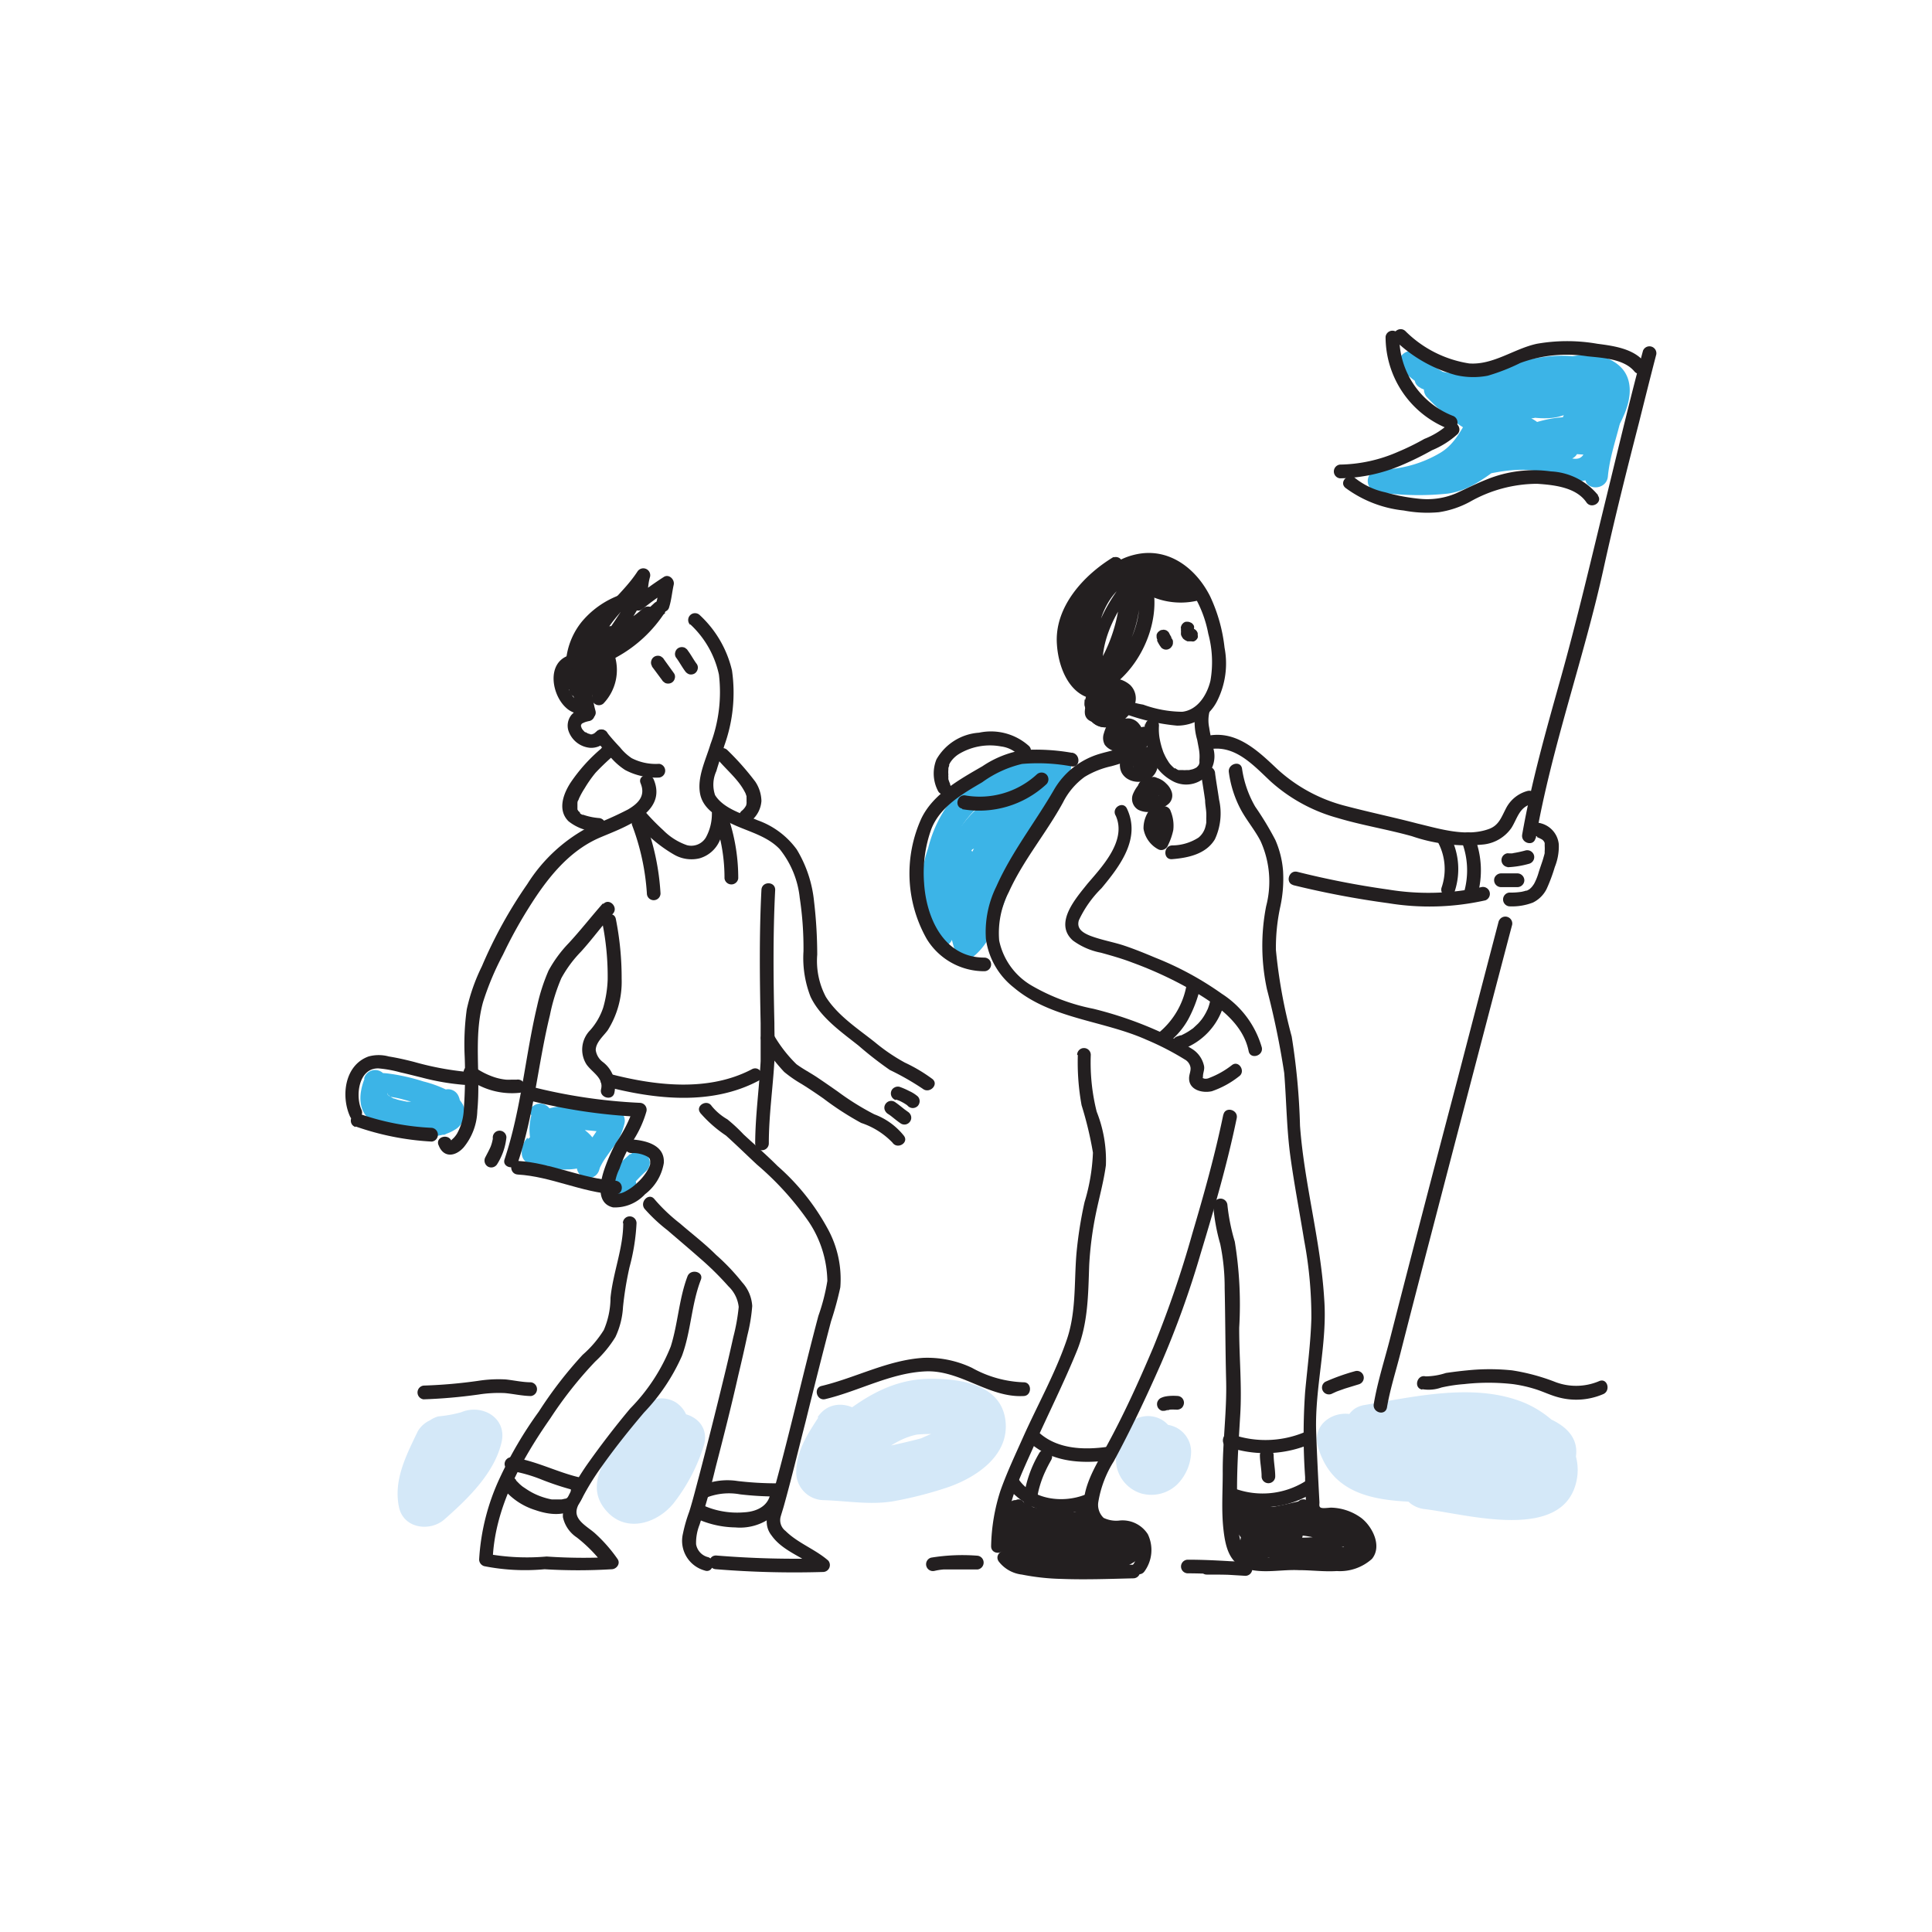 <?xml version="1.0" encoding="UTF-8"?> <svg xmlns="http://www.w3.org/2000/svg" id="Layer_1" data-name="Layer 1" viewBox="0 0 170 170"><defs><style> .cls-1 { fill: #3cb4e7; } .cls-2 { fill: #d4e8f8; } .cls-3 { fill: #231f20; } </style></defs><path class="cls-1" d="M123.39,32.59a13.94,13.94,0,0,0,17.5,1.16,1,1,0,0,0-.24-1.84c-2.38-1-4.88-.6-7.31,0s-5,1.52-7.32.5c-1.17-.51-2.2,1.19-1,1.73a29.69,29.69,0,0,0,7.2,2.14c2,.34,4.6,1.12,6.28-.28a1,1,0,0,0-.71-1.72c-1.72.06-3.3.65-5,.54a3.24,3.24,0,0,0-3.25,1.5c-.91,1.27-1.37,2.63-2.75,3.49a10.52,10.52,0,0,1-5.44,1.51,1,1,0,0,0,0,2,24.76,24.76,0,0,0,6.08.11c2.17-.34,3.57-1.69,5.32-2.88a10,10,0,0,1,3.56-1.6c.73-.16,2.78-.57,3.17.41l1-1.27c-3.63-.21-7.25-.6-10.86-1l.71,1.72c.65-.69,3.17-.7,3.8.06,0,0-.1.14.08-.11a2.63,2.63,0,0,1-.32.13c-.5.1-1,.29-1.49.4a22.5,22.5,0,0,0-2.84.65,1,1,0,0,0,.53,1.94c1.88-.41,3.94-.84,5.83-.26,1.42.44,3.16,1.29,4.5.17,1-.88,1.09-2.39,1.19-3.65.14-1.81,1-3.45,1.08-5.27a1,1,0,0,0-1.51-.87,10.46,10.46,0,0,0-4.32,7.51c-.12,1.08,1.37,1.24,1.87.5a26.72,26.72,0,0,0,1.67-3.18c.46-.91,1-2.25,2-2.69l-1.47-.6c.48,2.84-1.19,5.58-1.45,8.38-.12,1.29,1.89,1.28,2,0,.29-3.08,1.91-5.73,1.37-8.91a1,1,0,0,0-1.47-.6c-1.18.52-1.9,1.86-2.48,2.94a37.1,37.1,0,0,1-1.9,3.65l1.87.51a8.36,8.36,0,0,1,3.32-5.77l-1.51-.87c-.06,1.6-.87,3.07-1,4.66-.08.74.1,2.49-.73,2.79-.61.22-1.62-.35-2.18-.54a8.73,8.73,0,0,0-2.08-.42,17.92,17.92,0,0,0-5.1.58l.53,1.94c1.62-.59,7.56-.78,5.8-4-1.11-2-5.48-2.12-7-.52a1,1,0,0,0,.71,1.71c3.61.41,7.23.8,10.86,1a1,1,0,0,0,1-1.27c-1.22-3.13-5.64-2.12-8-1-1.81.85-3.16,2.44-5,3.26-2.16,1-4.86.45-7.13.24v2c3.27-.05,7-1.19,8.77-4.11a19,19,0,0,1,1.16-1.88c.44-.57.69-.55,1.38-.52a10.23,10.23,0,0,0,2.28,0,23.59,23.59,0,0,1,2.89-.5l-.71-1.72c-.55.46-1.83.14-2.48.06-1-.12-1.92-.29-2.87-.48A26.19,26.19,0,0,1,126,32.42l-1,1.73c2.45,1.06,4.89.74,7.41.09s5.13-1.46,7.71-.39L139.88,32a11.9,11.9,0,0,1-15.06-.84c-.95-.88-2.37.53-1.43,1.42Z"></path><path class="cls-1" d="M136.17,33.28c-3.09.19-6.36,1.51-9.35.14A1,1,0,0,0,125.61,35a16.2,16.2,0,0,0,6.07,4.08,1,1,0,0,0,1.23-.7,1,1,0,0,0-.7-1.24A14,14,0,0,1,127,33.58l-1.22,1.58A9.89,9.89,0,0,0,131,36c1.73-.18,3.42-.59,5.16-.7,1.28-.07,1.29-2.08,0-2Z"></path><path class="cls-1" d="M135.23,34.25c1.67-.39,4.1-1.64,5.77-.63,1,.59.08,2.22-.35,2.88a3.77,3.77,0,0,1-3.58,1.56,32.62,32.62,0,0,0-4.94-.08c-2.25.34-4,1.73-5.92,2.88a1,1,0,0,0,1,1.74c1.83-1.12,3.61-2.62,5.86-2.7,1.92-.07,3.83.36,5.75,0a5.36,5.36,0,0,0,4-3.21c.69-1.47,1-3.41-.41-4.57-2.21-1.82-5.34-.4-7.72.16-1.26.29-.72,2.23.54,1.93Z"></path><path class="cls-1" d="M46.75,98.15a5,5,0,0,0,.28,3.29,3,3,0,0,0,2.84,1.46c1.06,0,2.66-.33,2.67-1.69,0-1-.9-1.69-1.64-2.16a6.07,6.07,0,0,0-3-1,1,1,0,0,0-1,.74A2.26,2.26,0,0,0,48,101.49a1,1,0,0,0,1.37-.36,3.13,3.13,0,0,0-.1-2.78l-.7,1.23a4.16,4.16,0,0,1,.63-.17l.19,0c-.1,0-.1,0,0,0l.34,0a10.71,10.71,0,0,1,1.39,0c1,.07,1.89.21,2.84.22l-1-1.27a2.91,2.91,0,0,1-.15.56c.06-.17,0,0,0,.07l-.13.23a10.5,10.5,0,0,1-.66,1,7.34,7.34,0,0,0-1.23,2.18,1,1,0,0,0,.7,1.23,1,1,0,0,0,1.24-.7s.1-.31.06-.2.08-.17.1-.19a4.39,4.39,0,0,1,.27-.47c.22-.34.47-.66.7-1a5.32,5.32,0,0,0,1.08-2.18,1,1,0,0,0-1-1.27c-1.94,0-4-.65-5.9,0a1,1,0,0,0-.7,1.23c.1.29.22.57.29.86l0,.2c0,.1,0-.12,0,.06s0,.11,0,0c0,.1,0,.12,0,.06s0,0,0,.05L49,99.76c-.21-.15.07.08,0,0l-.13-.12c-.14-.12.07.11,0,0s0,0,0,0,0-.12,0-.12,0,.23,0,0a1.34,1.34,0,0,1,0-.2c0,.2,0,0,0-.09l-1,.74h.18c.16,0-.11,0-.11,0h.1l.5.13a1.82,1.82,0,0,0,.47.18c-.09,0-.18-.08-.06,0l.12.06.29.15.45.25.21.14.14.1c-.14-.1.08.07.11.1l.15.15s.09.12.13.14-.13-.22-.08-.1a.73.73,0,0,0,0,.09c.11.14-.06-.23,0-.07s0-.28,0-.11a.7.7,0,0,1,.09-.32c-.08.13.2-.21,0-.06.2-.19.17-.12.08-.08s-.13.06,0,0l-.12,0-.26,0s-.19,0-.07,0-.12,0-.14,0a4.7,4.7,0,0,1-.65,0h-.14c.16.07.15,0,.06,0l-.31-.09c-.13,0,0,0,.07,0l-.11,0-.19-.12c.07-.05.17.16.07,0l-.07-.08-.08-.08c-.13-.13.11.2,0,0a2.53,2.53,0,0,0-.13-.22c-.07-.1.07.21,0,.09s0-.09,0-.14-.05-.2-.07-.3,0-.1,0-.12,0,.23,0,0,0-.44,0-.66l0-.38s0,.23,0,0a2,2,0,0,1,0-.24,1,1,0,0,0-.7-1.23,1,1,0,0,0-1.24.7Z"></path><path class="cls-1" d="M32.07,94.93c-.46,1.19-.63,2.66.45,3.57a4.39,4.39,0,0,0,1.89.85c.51.11,1,.24,1.53.34a10.79,10.79,0,0,0,2.12.27,3.34,3.34,0,0,0,.89-.11l.15,0,.24-.11c-.12.06-.12.06,0,0a3.35,3.35,0,0,0,.66-.32,1.71,1.71,0,0,0,.73-2.22,3.09,3.09,0,0,0-1.33-1.25,10.18,10.18,0,0,0-2.14-.79,17.86,17.86,0,0,0-2.62-.63c-.59-.08-1.44-.27-1.91.2a2.33,2.33,0,0,0-.47.84,2.05,2.05,0,0,0-.05,1.25c.48,1.73,2.85,2.11,4.35,2.18a6.51,6.51,0,0,0,2.59-.32,2.15,2.15,0,0,0,1.14-.82,1.55,1.55,0,0,0,0-1.52A1,1,0,0,0,39,95.94a1,1,0,0,0-.36,1.37c-.15-.35-.08-.19-.06-.09-.08-.36,0-.28,0-.2s0,.15,0-.18c0,.06-.06.18,0,0s0-.11,0-.07-.08-.06.1-.12l-.09.09c-.09.08.26-.16.1-.08l-.14.08c-.22.13.21-.07,0,0a6.93,6.93,0,0,1-.75.2h0l-.23,0-.49,0c-.33,0-.66,0-1,0l-.23,0c-.2,0,.26,0,.06,0h-.1l-.49-.1a3.45,3.45,0,0,1-.46-.12l-.18-.06-.12,0c-.16-.06.23.12.08,0l-.33-.17s-.12-.1-.16-.11c.15,0,.19.16.11.09l-.09-.08a1.79,1.79,0,0,0-.13-.14c.23.15.13.2.1.12l-.06-.1c-.13-.19,0,.24,0,0,0,0,0,0,0-.06,0-.19,0,.2,0,.12a1.2,1.2,0,0,0,0-.19c.06.25,0,.26,0,.16l0-.12c.06-.25-.11.2,0,0l.14-.24-.86.49a8.72,8.72,0,0,1,2.17.33c.73.2,1.46.41,2.18.64.07,0,.4.16.14,0l.33.15.31.18.12.08.12.08-.07,0a1.26,1.26,0,0,0,.2.2c.16.13-.13-.19,0,0l0,.09L38.92,98q0,.12,0,0c0-.2-.07.14,0-.21,0,.14,0-.09.05-.1-.09.15.16-.19,0,0s-.17.11,0,0l-.15.09s-.27.13-.12.07l-.35.14c.32-.14,0,0-.06,0s.07,0,.09,0a.67.67,0,0,0-.24,0,5.79,5.79,0,0,1-.72,0l-.2,0c-.17,0,.24,0,0,0l-.45-.07c-.48-.09-.95-.2-1.42-.31l-.65-.15-.38-.11-.17-.07.08,0-.12-.06L33.84,97c-.18-.09.14.17,0,0a1.36,1.36,0,0,0-.12-.12c-.12-.12.08.07.06.08s-.08-.15-.09-.16.06.25,0,.07a.42.42,0,0,0,0-.16c-.06-.18,0,.19,0,.07s0-.15,0-.22v-.13c0-.21,0,.2,0,0a7.61,7.61,0,0,1,.29-1,1,1,0,0,0-.7-1.24,1,1,0,0,0-1.24.7Z"></path><path class="cls-1" d="M46.4,100.12a1.82,1.82,0,0,0-.49,1.31,1,1,0,0,0,.74,1,7.54,7.54,0,0,0,4.59-.5,1,1,0,0,0-1-1.74l-.12.06.06,0s-.19.08-.22.09l-.47.14-.44.08c-.22,0,.21,0,0,0l-.26,0a6.61,6.61,0,0,1-.89,0c-.15,0-.29,0-.44,0s-.35-.07,0,0l-.24,0,.74,1v-.1c0-.17-.05.2,0,.09s.05-.16,0,0,0,.1,0,0l-.05.08a1,1,0,0,0-1.43-1.42Z"></path><path class="cls-1" d="M55.45,101.52c-.33.34-.72.61-1,1a2.29,2.29,0,0,0-.52.94,1.94,1.94,0,0,0,0,.54,2.14,2.14,0,0,0,.23.77,1,1,0,0,0,.6.46,1,1,0,0,0,.77-.1,1,1,0,0,0,.46-.6l0-.27a1,1,0,0,0-.14-.5s0,0,0,0l.1.24a.79.79,0,0,1-.06-.22l0,.27v-.21l0,.27a.79.79,0,0,1,.06-.22l-.1.24a1.69,1.69,0,0,1,.19-.32l-.16.21a12.4,12.4,0,0,1,1-1,1,1,0,0,0,.3-.71,1,1,0,0,0-.3-.71,1,1,0,0,0-1.42,0Z"></path><path class="cls-1" d="M91.64,67.59c-4.07,2.06-8.54,5.34-9.63,10-.37,1.56-.58,4.39,1.59,4.74,1.7.27,2.62-1.82,3.14-3.08a16.45,16.45,0,0,0,.67-2,7.83,7.83,0,0,1,1.18-2.41c1.14-1.67,2.81-2.5,4.17-3.89a2.63,2.63,0,0,0,.94-2.44,2.12,2.12,0,0,0-2-1.48,8.2,8.2,0,0,0-2.73.38,12.56,12.56,0,0,0-2.38.87A10,10,0,0,0,83.28,71a11.27,11.27,0,0,0-1.61,3.63A11.21,11.21,0,0,0,82,82.84c.59,1.15,2.32.14,1.73-1a8.65,8.65,0,0,1-.39-5.7A8.47,8.47,0,0,1,86.08,71a9.66,9.66,0,0,1,4.19-1.82,5.49,5.49,0,0,1,1-.13h.4l.11,0c.1,0,.07,0,0,0s.11-.33-.06,0a3,3,0,0,1-.61.71A34.63,34.63,0,0,0,87.6,72.9a11.4,11.4,0,0,0-2.24,4.24,8.16,8.16,0,0,1-1.42,3.1s-.17.22-.09.1c-.13.19-.18,0,0,0-.12,0,.16,0,.17,0s-.12-.1-.11-.1a3,3,0,0,1,0-1.91c.88-4.32,5.07-7.22,8.76-9.08,1.16-.58.14-2.32-1-1.74Z"></path><path class="cls-1" d="M86.15,73.42c0,.13-.09.26-.14.39s-.09.24,0,.11,0,.11,0,.11c-.11.24-.22.48-.35.71-.25.48-.5,1-.72,1.46A5.34,5.34,0,0,0,84.54,80a1,1,0,1,0,1.94-.54,3.31,3.31,0,0,1-.12-.42c0-.07,0-.15,0-.22,0,.09,0,.1,0,0s0-.29,0-.43a1,1,0,0,0,0-.17c0-.2,0,.1,0,0a5.83,5.83,0,0,1,.18-.72c0-.12.08-.23.13-.35s-.06.12,0,0,0-.13.08-.19a24.66,24.66,0,0,0,1.37-3,1,1,0,0,0-1.94-.54Z"></path><path class="cls-2" d="M39.92,129.28a16.13,16.13,0,0,0,3.19-.84l-3.55-2.73a6.48,6.48,0,0,1-1.42,2.23,26.28,26.28,0,0,1-2.38,2.34l4,1.06c.05.23.06-.31.08-.43a6.34,6.34,0,0,1,.31-.93c.22-.55.51-1.07.78-1.6a2.48,2.48,0,0,0-.87-3.3,2.43,2.43,0,0,0-3.3.86c-1,2.1-2.16,4.28-1.65,6.69.41,1.89,2.75,2.17,4,1.06,2-1.76,4.34-4,5-6.69.59-2.22-1.69-3.52-3.54-2.73a11.3,11.3,0,0,1-2,.36,2.41,2.41,0,1,0,1.29,4.65Z"></path><path class="cls-2" d="M56.09,124.13c-1.18,2.56-5.52,6-2.56,9,1.74,1.74,4.33.86,5.72-.83a16,16,0,0,0,2.65-5c1-3-3.65-4.21-4.65-1.28a11,11,0,0,1-1.16,2.49c-.07.12-.51.75-.42.64l-.18.18c-.22.2-.23.23,0,.07-.29.15-.24.15.15,0a1,1,0,0,1,1,.11,1.6,1.6,0,0,1,.8,1.35c-.06.34-.07.42,0,.23a2.29,2.29,0,0,1,.08-.28c-.12.26-.11.25,0,0s.23-.42.35-.63c.29-.48.61-.94.94-1.39a13.37,13.37,0,0,0,1.47-2.12,2.47,2.47,0,0,0-.86-3.3,2.43,2.43,0,0,0-3.3.86Z"></path><path class="cls-2" d="M72,124.74c-1,1.55-1.92,2.93-1.94,4.83A2.45,2.45,0,0,0,72.44,132c2.09.06,4.13.45,6.21.09A34.05,34.05,0,0,0,83,131c2.7-.83,6-2.89,5.44-6.22-.52-3-4-3.46-6.51-3.46-4.21,0-7.15,2.53-10.19,5.13-1.7,1.45-.21,4,1.71,4.12a4.9,4.9,0,0,0,2.25-.29c2.92-1,1.66-5.67-1.28-4.65l-1,.11,1.7,4.12c1.64-1.4,3.37-3.19,5.57-3.63a15.28,15.28,0,0,1,2.53,0,6,6,0,0,1,.94.2c-.19-1.14-.45-1.4-.79-.78a20,20,0,0,0-2.31.91c-.78.21-1.57.39-2.36.57-2.14.48-4.13.11-6.29,0l2.42,2.41c0-.86.84-1.72,1.27-2.4,1.69-2.62-2.49-5-4.16-2.43Z"></path><path class="cls-2" d="M98.91,125.74a4.76,4.76,0,0,0-.65,3.33,3.16,3.16,0,0,0,2.19,2.35,3.29,3.29,0,0,0,3.12-.79,4.22,4.22,0,0,0,1.24-2.87,2.41,2.41,0,0,0-4.12-1.7l-.38.49a2.34,2.34,0,0,0-.33,1.21s0,.09,0,.14l.08-.64a1.91,1.91,0,0,1-.14.52l.25-.58a1.92,1.92,0,0,1-.18.31l.38-.49a1.45,1.45,0,0,1-.21.22l.48-.38a.67.67,0,0,1-.2.12l.58-.24a.83.83,0,0,1-.21.06l.64-.09h-.2l.64.08a.73.73,0,0,1-.2,0l.58.24-.15-.08.49.37a.34.34,0,0,1-.12-.12l.37.49a1.28,1.28,0,0,1-.11-.2l.24.58a1.82,1.82,0,0,1-.07-.25l.09.64a1.34,1.34,0,0,1,0-.4l-.09.64a3.17,3.17,0,0,1,.18-.62l-.24.57c.07-.15.14-.29.22-.43a2.51,2.51,0,0,0,.24-1.86,2.42,2.42,0,0,0-1.1-1.44,2.45,2.45,0,0,0-3.3.86Z"></path><path class="cls-2" d="M116,127.4c1.46,4.83,6.32,4.71,10.53,4.81,3.17.08,9.71,1,11.57-2.43,4.12-7.68-14.2-6.28-17.36-6.24l.64,4.74a42.12,42.12,0,0,1,7.59-.86,7.58,7.58,0,0,1,3.74.67c.57,1.21,1.09,1.43,1.56.67a3.13,3.13,0,0,1-.86.12c-2.65.29-5.43-.61-8.05-.92-3.08-.36-3,4.47,0,4.83,3.64.42,12.3,3,13.38-2.58.61-3.15-2.23-5.93-5-6.93-4.26-1.57-9.37-.37-13.68.35-2.72.45-2,4.77.64,4.74,1.91,0,3.82-.13,5.73-.13,1.32,0,2.65,0,4,.12.64,0,2.82.77,3.33.56s.55-1.4-.1-1.73c-.28-.15-1.38.18-1.8.21-1.49.1-3,.06-4.49,0-1.66,0-6.15.6-6.73-1.3-.9-3-5.56-1.7-4.65,1.28Z"></path><path class="cls-1" d="M83.74,75.2a15.48,15.48,0,0,0,.3,8.48,1,1,0,0,0,1.47.6c1.64-1.22,2.33-3.44,3-5.27a24.57,24.57,0,0,1,2.64-6,1,1,0,0,0-.36-1.38,1,1,0,0,0-1.37.36,24.28,24.28,0,0,0-2.65,5.9,30.33,30.33,0,0,1-1.13,2.83A10.05,10.05,0,0,1,85,82a1.75,1.75,0,0,1-.26.34l-.15.16s-.27.22-.08.08l1.47.6a13.5,13.5,0,0,1-.29-7.4,1,1,0,0,0-1.94-.54Z"></path><path class="cls-1" d="M92.53,66.82c-.23.19-.59.45-.94.68s-.74.48-1.12.7c-.8.49-1.61,1-2.39,1.44a10.72,10.72,0,0,0-3.94,3.71,1,1,0,0,0,1.13,1.47,12.35,12.35,0,0,0,4.12-2.17,1,1,0,0,0,0-1.42,1,1,0,0,0-1.42,0,9.79,9.79,0,0,1-3.23,1.65l1.13,1.48a5.94,5.94,0,0,1,1.46-1.73,10.25,10.25,0,0,1,.93-.7c.37-.26.75-.5,1.13-.74a41.26,41.26,0,0,0,4.56-3,1,1,0,0,0,0-1.42,1,1,0,0,0-1.42,0Z"></path><path class="cls-3" d="M94.85,57.05a5.77,5.77,0,0,0,4.5,5.89,18,18,0,0,0,4.22.91,3.92,3.92,0,0,0,3.52-2.15,7.35,7.35,0,0,0,.66-4.71,14.25,14.25,0,0,0-1.27-4.52c-1.24-2.47-3.65-4.32-6.52-3.69-3.86.84-4.9,4.82-5.11,8.27,0,.78,1.15.77,1.2,0,.15-2.43.67-5.61,3.14-6.75s4.54,0,5.84,2.05a10.42,10.42,0,0,1,1.29,3.42,9.56,9.56,0,0,1,.19,4.12c-.29,1.23-1.11,2.58-2.48,2.74a10.25,10.25,0,0,1-3.44-.63,6.67,6.67,0,0,1-3.31-1.52,4.41,4.41,0,0,1-1.23-3.43C96.08,56.28,94.87,56.28,94.85,57.05Z"></path><path class="cls-3" d="M98.17,71.76c1,2.2-1.19,4.49-2.48,6-1,1.26-3,3.48-1.28,5a6.1,6.1,0,0,0,2.46,1.07c.94.26,1.86.52,2.77.87a34.11,34.11,0,0,1,5.85,2.79c1.85,1.14,3.92,2.69,4.38,5,.15.76,1.31.43,1.16-.32a8.35,8.35,0,0,0-3.51-4.72,27.69,27.69,0,0,0-5.86-3.18c-.9-.38-1.81-.75-2.73-1.06s-2-.49-3-.87c-.64-.26-1.22-.61-1-1.36a9.74,9.74,0,0,1,2-2.83c1.61-1.94,3.48-4.37,2.23-7-.33-.7-1.37-.09-1,.6Z"></path><path class="cls-3" d="M106.62,65.9c2.18-.27,3.75,1.52,5.2,2.87a14.56,14.56,0,0,0,5.86,3.2c2.16.65,4.38,1,6.56,1.61a14.76,14.76,0,0,0,6.35.72A3.45,3.45,0,0,0,133,72.84c.51-.82.68-1.79,1.72-2.08a.6.6,0,0,0-.32-1.16,3,3,0,0,0-1.92,1.6c-.38.73-.6,1.41-1.43,1.73-2,.75-4.36,0-6.3-.46-2.1-.55-4.25-1-6.34-1.55a14,14,0,0,1-6-3.23c-1.6-1.51-3.42-3.29-5.81-3-.76.1-.77,1.3,0,1.21Z"></path><path class="cls-3" d="M113.77,77.88a79.63,79.63,0,0,0,8.37,1.59,22.46,22.46,0,0,0,8.57-.25.61.61,0,0,0-.32-1.17,21.8,21.8,0,0,1-8.25.22,76.23,76.23,0,0,1-8-1.56c-.75-.17-1.07,1-.32,1.17Z"></path><path class="cls-3" d="M135.13,73.79c1.41-8.11,4.25-15.87,6-23.89.94-4.26,2-8.49,3.09-12.72.5-2,1-4,1.52-6a.61.61,0,0,0-1.17-.32c-1.14,4.22-2.14,8.47-3.18,12.71-1.33,5.43-2.59,10.87-4.1,16.25-1.26,4.5-2.54,9-3.35,13.61-.13.76,1,1.09,1.17.33Z"></path><path class="cls-3" d="M131.89,81q-1.83,7-3.65,14-3,11.36-5.91,22.72c-.49,1.92-1.12,3.86-1.45,5.82-.13.76,1,1.08,1.16.32.27-1.61.79-3.22,1.19-4.8q1.3-5.1,2.63-10.18,2.92-11.22,5.86-22.43c.45-1.7.89-3.4,1.34-5.09a.61.61,0,0,0-1.17-.32Z"></path><path class="cls-3" d="M94.84,92.84a21,21,0,0,0,.33,4.41,31.77,31.77,0,0,1,1,4.17,17.17,17.17,0,0,1-.74,4.36,36.45,36.45,0,0,0-.71,4.51c-.22,2.62,0,5.25-.91,7.76-1,2.87-2.53,5.61-3.78,8.4-.69,1.55-1.43,3.11-2,4.72a16.86,16.86,0,0,0-.82,4.88c0,.78,1.18.77,1.2,0a15.71,15.71,0,0,1,.79-4.56c.48-1.44,1.14-2.83,1.76-4.22,1.25-2.8,2.63-5.54,3.79-8.38,1-2.44,1-5,1.09-7.55a30.59,30.59,0,0,1,.59-4.56c.29-1.41.69-2.82.88-4.25a11.56,11.56,0,0,0-.81-4.71,17.73,17.73,0,0,1-.52-5,.6.6,0,0,0-1.2,0Z"></path><path class="cls-3" d="M94.32,66.24A18.13,18.13,0,0,0,90,66a9,9,0,0,0-3.55,1.42c-2,1.16-4.32,2.42-5.37,4.58a11.69,11.69,0,0,0,.47,10.63,5.93,5.93,0,0,0,5.06,2.83.6.6,0,0,0,0-1.2c-3.55,0-5.11-3.48-5.3-6.59A11.44,11.44,0,0,1,81.93,73c.75-2,2.76-3.15,4.5-4.17a9.79,9.79,0,0,1,3.5-1.61,16.18,16.18,0,0,1,4.39.22c.77.09.76-1.11,0-1.21Z"></path><path class="cls-3" d="M38.58,100.73c.42,1.17,1.47,1.06,2.21.24A5.28,5.28,0,0,0,42,97.73c.31-3.15-.35-6.46.5-9.54A24.74,24.74,0,0,1,44.26,84a40,40,0,0,1,2.19-4c1.56-2.51,3.44-5,6.2-6.24,2-.88,6.12-2.15,4.88-5.15-.29-.71-1.46-.4-1.16.32.45,1.09-.19,1.75-1.1,2.29A29.55,29.55,0,0,1,52,72.67a14.22,14.22,0,0,0-5.6,5.12,40.2,40.2,0,0,0-4,7.24,16.58,16.58,0,0,0-1.33,3.79A22.61,22.61,0,0,0,40.89,93a41.86,41.86,0,0,1-.08,4.62,4.75,4.75,0,0,1-.59,2.12,2.15,2.15,0,0,1-.32.41s-.15.13-.18.18a.49.49,0,0,1-.15.1c.19.12.25.11.17,0-.26-.72-1.43-.41-1.16.32Z"></path><path class="cls-3" d="M57.37,58.65l.9,1.21a.41.41,0,0,0,.16.16.36.36,0,0,0,.2.11.64.64,0,0,0,.47-.06.58.58,0,0,0,.27-.36.53.53,0,0,0-.06-.46L58.41,58a.44.44,0,0,0-.16-.17.49.49,0,0,0-.2-.11.64.64,0,0,0-.47.06.6.6,0,0,0-.27.36.56.56,0,0,0,.06.47Z"></path><path class="cls-3" d="M59.48,57.85c.29.38.51.81.8,1.2a.74.74,0,0,0,.36.28.64.64,0,0,0,.47-.06.61.61,0,0,0,.27-.36.56.56,0,0,0-.06-.47c-.29-.38-.51-.82-.8-1.2a.44.44,0,0,0-.16-.17.4.4,0,0,0-.2-.11.64.64,0,0,0-.47.06.58.58,0,0,0-.27.36.56.56,0,0,0,.06.47Z"></path><path class="cls-3" d="M140.63,43.59a5.71,5.71,0,0,0-4.16-2.11,10.93,10.93,0,0,0-5.63.7c-.92.36-1.8.81-2.7,1.22a6.46,6.46,0,0,1-3.1.5,16.85,16.85,0,0,1-3.14-.58,6.39,6.39,0,0,1-2.67-1.26c-.58-.5-1.44.35-.85.86a10.43,10.43,0,0,0,5.14,2,11,11,0,0,0,3.09.15,8.32,8.32,0,0,0,2.72-.91,12.06,12.06,0,0,1,5.93-1.59c1.47.1,3.42.3,4.33,1.63.44.64,1.48,0,1-.61Z"></path><path class="cls-3" d="M122.8,30a12.43,12.43,0,0,0,5.28,3,6.75,6.75,0,0,0,2.83.06,17.49,17.49,0,0,0,2.86-1.12,11.85,11.85,0,0,1,5.9-.59c1.32.14,3.22.22,4.14,1.33.49.59,1.34-.26.85-.86-.95-1.15-2.7-1.39-4.1-1.57a15.39,15.39,0,0,0-5.33,0c-2,.43-3.83,1.88-5.95,1.73a10.13,10.13,0,0,1-5.63-2.86c-.58-.51-1.44.34-.85.85Z"></path><path class="cls-3" d="M121.92,29.63a8.69,8.69,0,0,0,5.57,8.12.61.61,0,0,0,.74-.43.62.62,0,0,0-.42-.74,7.42,7.42,0,0,1-4.68-6.95.61.61,0,0,0-1.21,0Z"></path><path class="cls-3" d="M127.42,37.34a6.8,6.8,0,0,1-2.09,1.28,21.31,21.31,0,0,1-2.3,1.13,13.16,13.16,0,0,1-5.13,1.13.61.61,0,0,0,0,1.21,14.39,14.39,0,0,0,5.6-1.23A26.74,26.74,0,0,0,126,39.62a7.73,7.73,0,0,0,2.26-1.43c.51-.57-.34-1.43-.86-.85Z"></path><path class="cls-3" d="M56.73,106.38a14.37,14.37,0,0,0,2,1.87c.94.81,1.89,1.61,2.82,2.43a26.26,26.26,0,0,1,2.55,2.51A2.94,2.94,0,0,1,65,115a16.86,16.86,0,0,1-.47,2.63c-.27,1.22-.55,2.43-.85,3.65q-1.05,4.33-2.18,8.65c-.27,1-.53,2.06-.85,3.08a13.16,13.16,0,0,0-.56,1.95A2.71,2.71,0,0,0,62,138.19c.73.27,1.05-.9.32-1.17a1.41,1.41,0,0,1-1.07-1.14,4.31,4.31,0,0,1,.31-1.73c.52-1.65,1-3.31,1.4-5,.7-2.7,1.39-5.41,2-8.12.28-1.17.55-2.34.8-3.52a15.22,15.22,0,0,0,.43-2.59,3.39,3.39,0,0,0-.88-2.08,18.81,18.81,0,0,0-2.3-2.42c-1-1-2.12-1.85-3.18-2.77a15.2,15.2,0,0,1-2.25-2.14c-.48-.6-1.33.25-.86.86Z"></path><path class="cls-3" d="M53,81.2a23.77,23.77,0,0,1,.47,5,10.18,10.18,0,0,1-.39,2.45,5.67,5.67,0,0,1-1.15,2,2.43,2.43,0,0,0-.33,3c.49.71,1.53,1.2,1.29,2.19-.18.75,1,1.07,1.17.32a2.7,2.7,0,0,0-1-2.7,1.59,1.59,0,0,1-.64-1.06c0-.67.68-1.24,1.05-1.74a8,8,0,0,0,1.23-4.54,26.47,26.47,0,0,0-.51-5.25c-.14-.76-1.3-.44-1.17.32Z"></path><path class="cls-3" d="M61.61,97.92a11.24,11.24,0,0,0,2.27,2c.92.83,1.81,1.7,2.72,2.55a26.19,26.19,0,0,1,4.58,5.06,9.65,9.65,0,0,1,1.62,5.18,17.41,17.41,0,0,1-.79,3.08c-1.45,5.45-2.67,11-4.21,16.41-.29,1-.63,2,.1,2.92,1,1.41,2.86,1.9,4.13,3l.43-1a85.14,85.14,0,0,1-9.45-.25c-.78,0-.78,1.18,0,1.21a85.14,85.14,0,0,0,9.45.24.61.61,0,0,0,.42-1c-1.14-1-2.67-1.53-3.76-2.61a1.19,1.19,0,0,1-.41-1.32c.08-.28.17-.55.25-.83.69-2.46,1.29-5,1.92-7.44.74-3,1.47-5.9,2.24-8.84a29.68,29.68,0,0,0,.82-3,9.19,9.19,0,0,0-1.13-5.2,20,20,0,0,0-4.39-5.48c-1-1-2-1.86-3-2.79A14.07,14.07,0,0,0,64,98.49a5,5,0,0,1-1.38-1.17c-.42-.65-1.47,0-1,.6Z"></path><path class="cls-3" d="M54.84,107.62c0,2.23-.9,4.35-1.12,6.57a7.26,7.26,0,0,1-.59,2.84,9.69,9.69,0,0,1-1.86,2.18,36.33,36.33,0,0,0-3.86,5A35.11,35.11,0,0,0,44,130a19.55,19.55,0,0,0-1.84,7.23.62.62,0,0,0,.45.58,18.5,18.5,0,0,0,5.31.27,48.4,48.4,0,0,0,5.9,0c.41,0,.81-.48.52-.9a13.26,13.26,0,0,0-1.94-2.22c-.49-.46-1.34-.9-1.6-1.54s.23-1.22.47-1.68a22.27,22.27,0,0,1,1.6-2.59c1.19-1.69,2.46-3.28,3.8-4.86A17.42,17.42,0,0,0,60,119.32c.81-2.17.83-4.54,1.67-6.71.28-.72-.89-1-1.17-.32-.76,2-.84,4.16-1.48,6.19a16.45,16.45,0,0,1-3.57,5.46q-2,2.39-3.84,5a22.4,22.4,0,0,0-1.6,2.71,3.43,3.43,0,0,0-.48,1.84,2.87,2.87,0,0,0,1.22,1.79,12.86,12.86,0,0,1,2.53,2.63l.52-.9a47.14,47.14,0,0,1-5.7-.05,19.59,19.59,0,0,1-5.19-.23l.44.58c.15-4.58,2.51-8.83,5.07-12.5a35,35,0,0,1,3.95-5,10.24,10.24,0,0,0,1.78-2.16,7.1,7.1,0,0,0,.67-2.65,29.51,29.51,0,0,1,.57-3.49,18.25,18.25,0,0,0,.62-3.88.6.6,0,0,0-1.2,0Z"></path><path class="cls-3" d="M67,78.3c-.2,3.91-.15,7.81-.07,11.73,0,1.12,0,2.23,0,3.35-.13,2.41-.47,4.81-.48,7.23a.6.6,0,0,0,1.2,0c0-2.42.35-4.82.49-7.23.06-1.12,0-2.23,0-3.35-.09-3.92-.13-7.82.07-11.73,0-.77-1.17-.77-1.21,0Z"></path><path class="cls-3" d="M60.73,54.93a8.45,8.45,0,0,1,2.53,4.43,13,13,0,0,1-.74,6.11c-.41,1.38-1.21,2.94-.91,4.41s1.85,2.18,3,2.71c1.34.61,2.93,1,4,2.13A8.19,8.19,0,0,1,70.37,79a29.55,29.55,0,0,1,.33,4.7,9.37,9.37,0,0,0,.62,4c.86,1.82,2.69,3.09,4.23,4.31a31.63,31.63,0,0,0,2.75,2.14,23.46,23.46,0,0,1,2.89,1.65c.6.48,1.46-.37.85-.86a14,14,0,0,0-2.42-1.44A16.27,16.27,0,0,1,77,91.72c-1.48-1.18-3.28-2.34-4.33-4A6.77,6.77,0,0,1,71.91,84a40.81,40.81,0,0,0-.28-4.68,10.91,10.91,0,0,0-1.52-4.57,7.23,7.23,0,0,0-3.44-2.57c-1.2-.52-3-1-3.75-2.22a2.84,2.84,0,0,1,.11-2.1c.22-.76.49-1.51.71-2.27A13.74,13.74,0,0,0,64.41,59a9.62,9.62,0,0,0-2.83-4.87.6.6,0,0,0-.85.85Z"></path><path class="cls-3" d="M52.43,65.11c.4.52.84,1,1.28,1.5A5.94,5.94,0,0,0,55,67.75a5.81,5.81,0,0,0,3,.67.61.61,0,0,0,0-1.21,4.63,4.63,0,0,1-2.42-.5,4.5,4.5,0,0,1-1-.92c-.39-.42-.78-.84-1.13-1.29a.61.61,0,0,0-.82-.22.61.61,0,0,0-.22.83Z"></path><path class="cls-3" d="M58.87,53.46c.21-.65.26-1.33.41-2,.11-.47-.43-1-.89-.68a27.41,27.41,0,0,0-2.62,1.91l1,.59c.27-.82.18-1.7.43-2.53a.61.61,0,0,0-1.11-.46c-1.22,1.88-3.16,3.23-4.15,5.28a10.34,10.34,0,0,0-.71,7.27c.22.74,1.39.43,1.16-.32a9,9,0,0,1,.86-6.83c1-1.78,2.76-3.06,3.89-4.79L56,50.44c-.24.83-.16,1.71-.43,2.53-.19.6.59,1,1,.59A23.67,23.67,0,0,1,59,51.83l-.88-.68c-.16.66-.2,1.34-.41,2s.92,1,1.16.32Z"></path><path class="cls-3" d="M67,91.72a17.19,17.19,0,0,0,2,2.6,11.29,11.29,0,0,0,1.53,1.06c.65.4,1.28.83,1.9,1.26a26.26,26.26,0,0,0,3.35,2.17,6.75,6.75,0,0,1,2.75,1.73c.44.64,1.48,0,1-.61a6,6,0,0,0-2.6-1.88,23.27,23.27,0,0,1-3.21-2c-.6-.42-1.19-.83-1.8-1.24s-1.26-.74-1.84-1.17a11.9,11.9,0,0,1-2-2.58c-.46-.62-1.5,0-1,.61Z"></path><path class="cls-3" d="M53.06,79.48c-1,1.13-1.94,2.34-3,3.49a11.21,11.21,0,0,0-1.79,2.43,16.61,16.61,0,0,0-1,3.09C46.2,93,45.87,97.59,44.4,102c-.25.73.91,1,1.16.32,1.43-4.24,1.78-8.72,2.83-13a16.38,16.38,0,0,1,1-3.24,10.66,10.66,0,0,1,1.73-2.34c1-1.1,1.83-2.26,2.81-3.34.52-.57-.33-1.43-.85-.85Z"></path><path class="cls-3" d="M43.36,100.09a2.64,2.64,0,0,1,0,.28l0-.16a3.28,3.28,0,0,1-.24.81l.06-.14c-.14.32-.31.63-.47.94a.62.62,0,0,0,.22.83.61.61,0,0,0,.82-.22,5.46,5.46,0,0,0,.81-2.34.6.6,0,1,0-1.2,0Z"></path><path class="cls-3" d="M78.84,96.75l.3.11L79,96.8a4.11,4.11,0,0,1,.85.47l-.12-.09a1.07,1.07,0,0,1,.16.14.62.62,0,0,0,.43.18.64.64,0,0,0,.43-.18.63.63,0,0,0,.17-.43.59.59,0,0,0-.17-.42A3.13,3.13,0,0,0,80,96a6.42,6.42,0,0,0-.85-.37.62.62,0,0,0-.46.07.57.57,0,0,0-.28.36.61.61,0,0,0,.42.74Z"></path><path class="cls-3" d="M78.11,98c.13.08.24.16.36.25l-.12-.09c.31.24.6.49.93.71a.61.61,0,0,0,.46.06.63.63,0,0,0,.36-.28.58.58,0,0,0,.06-.46.66.66,0,0,0-.27-.36l-.36-.26.12.09c-.3-.23-.6-.49-.93-.71a.61.61,0,0,0-.46-.06.63.63,0,0,0-.36.28.59.59,0,0,0-.06.47.74.74,0,0,0,.27.36Z"></path><path class="cls-3" d="M46.42,96.79a48.52,48.52,0,0,0,9.9,1.48l-.58-.77a12.13,12.13,0,0,1-1.56,3.09,15.88,15.88,0,0,0-1,2.29c-.36,1.06-.79,3,.76,3.36a3.59,3.59,0,0,0,2.82-1.16,4.34,4.34,0,0,0,1.65-2.74c.11-1.59-1.59-2-2.85-2.08-.78,0-.77,1.18,0,1.2a2.71,2.71,0,0,1,1.45.34c.17.13.21.22.2.49s0-.08,0,0l0,.14a1.87,1.87,0,0,1-.07.22,3.22,3.22,0,0,1-.27.5,4.65,4.65,0,0,1-.8.93,4.46,4.46,0,0,1-1,.73,1.64,1.64,0,0,1-.77.23c-.06,0,.06,0-.09,0,0,0,0,0-.07,0,.09,0,0,0,0,0a1.59,1.59,0,0,1-.07-.2,4.14,4.14,0,0,1,.44-2,11.74,11.74,0,0,1,1-2.18,9.55,9.55,0,0,0,1.37-2.86.61.61,0,0,0-.58-.76,47.57,47.57,0,0,1-9.58-1.43.6.6,0,0,0-.32,1.16Z"></path><path class="cls-3" d="M40.91,94.3a26.14,26.14,0,0,1-4.47-.86c-.74-.19-1.48-.36-2.23-.48a3.36,3.36,0,0,0-1.78,0c-2.1.76-2.44,3.46-1.64,5.26.31.71,1.35.09,1-.61-.53-1.21-.23-3.64,1.51-3.6a10.57,10.57,0,0,1,1.93.35c.63.14,1.24.3,1.86.45a21.2,21.2,0,0,0,3.78.65c.77,0,.77-1.15,0-1.2Z"></path><path class="cls-3" d="M31.29,99.12A24.08,24.08,0,0,0,38,100.45a.61.61,0,0,0,0-1.21A22.28,22.28,0,0,1,31.61,98c-.74-.22-1.06.94-.32,1.17Z"></path><path class="cls-3" d="M45.56,103.35c2.93.17,5.63,1.58,8.58,1.75.77,0,.77-1.16,0-1.21-2.94-.17-5.64-1.57-8.58-1.74-.78-.05-.77,1.16,0,1.2Z"></path><path class="cls-3" d="M107.64,98.08c-.73,3.54-1.7,7-2.73,10.48a93.09,93.09,0,0,1-3.43,10c-1.27,3-2.63,6-4.19,8.83-1,1.78-2.8,4.62-1.42,6.63.74,1.08,1.95.9,3.08,1,1.3.13,1.44,1.73.76,2.64-.47.62.58,1.22,1,.6A3.2,3.2,0,0,0,101,135a2.64,2.64,0,0,0-2.55-1.2,2.55,2.55,0,0,1-1.34-.24,1.58,1.58,0,0,1-.46-1.44A9.63,9.63,0,0,1,98,128.59c1.51-2.79,2.87-5.68,4.15-8.58a82.71,82.71,0,0,0,3.51-9.75c1.19-3.92,2.33-7.85,3.16-11.86.16-.75-1-1.08-1.17-.32Z"></path><path class="cls-3" d="M100.2,64.25c-.26,1.5-2.2,1.71-3.4,2.07a6.9,6.9,0,0,0-4.08,3.21C91.08,72.36,89,75,87.67,78a9.06,9.06,0,0,0-.92,4.6,6.55,6.55,0,0,0,2.45,4.29c3.29,2.78,7.86,2.89,11.68,4.6a24.25,24.25,0,0,1,3.36,1.73,1,1,0,0,1,.51.68c.06.32-.13.65-.12,1,0,1,1.15,1.31,2,1.12a8,8,0,0,0,2.38-1.3c.64-.42,0-1.47-.61-1a7.63,7.63,0,0,1-2,1.13.72.72,0,0,1-.43.06c-.21-.08-.12,0-.12-.18,0-.36.18-.64.08-1a2.34,2.34,0,0,0-1-1.41,24.06,24.06,0,0,0-2.74-1.47,33.48,33.48,0,0,0-6-2.09,17.53,17.53,0,0,1-5.35-2,6,6,0,0,1-2.92-4,7.86,7.86,0,0,1,.85-4.27c1.27-2.81,3.3-5.19,4.77-7.89a6.24,6.24,0,0,1,1.9-2.24,7.72,7.72,0,0,1,2.35-.94c1.47-.4,3.23-1,3.53-2.72.14-.75-1-1.08-1.16-.32Z"></path><path class="cls-3" d="M106.75,106a17,17,0,0,0,.62,3.46,18.71,18.71,0,0,1,.39,3.88c.06,2.71.06,5.43.13,8.14s-.32,5.42-.3,8.14c0,1.64-.12,3.29.06,4.93s.55,3.13,2.22,3.54c1.45.36,2.94,0,4.41.07,1.11,0,2.23.15,3.35.08a4.22,4.22,0,0,0,3.09-1.07c.91-1.11.06-2.81-.91-3.58a4.69,4.69,0,0,0-2.67-.93c-.22,0-.73.09-.92,0s-.11-.31-.12-.49c-.11-2.07-.22-4.16-.29-6.23-.12-3.89,1-7.74.71-11.63-.31-5.13-1.75-10.12-2.13-15.25a59,59,0,0,0-.73-7.85,46,46,0,0,1-1.39-7.62,17,17,0,0,1,.39-3.83,11.61,11.61,0,0,0,.24-3.11,8.36,8.36,0,0,0-.68-2.74,27.14,27.14,0,0,0-1.77-2.93,9.3,9.3,0,0,1-1.16-3.34c-.11-.77-1.28-.44-1.16.32a9.72,9.72,0,0,0,1,3.18c.52,1,1.27,1.86,1.79,2.87a8.62,8.62,0,0,1,.49,5.73,18.13,18.13,0,0,0,.07,7.3A72.54,72.54,0,0,1,113,94.41c.2,2.47.21,4.94.55,7.4s.81,4.9,1.21,7.36a36.26,36.26,0,0,1,.63,6.81c-.06,2.18-.35,4.34-.55,6.5a53.49,53.49,0,0,0,0,7.49,24.56,24.56,0,0,0,.12,2.57,1.37,1.37,0,0,0,1.34,1.25,6,6,0,0,1,2.37.42c.81.42,1.92,1.89.75,2.44a7.45,7.45,0,0,1-3.25.35c-1,0-2-.12-3-.06-1.2.07-3.34.48-3.9-.92a12.69,12.69,0,0,1-.42-5c0-2.18.15-4.34.28-6.52.16-2.56-.1-5.12-.09-7.68a34.23,34.23,0,0,0-.39-7.57A17.49,17.49,0,0,1,108,106a.61.61,0,0,0-1.21,0Z"></path><path class="cls-3" d="M135.26,73.67a2.68,2.68,0,0,1,.41.19.59.59,0,0,1,.25.32c0-.1,0,.11,0,.13l0,.12c0-.06,0-.05,0,0a3.39,3.39,0,0,1,0,.45,1.4,1.4,0,0,0,0,.18,2.68,2.68,0,0,1-.07.27c-.05.18-.1.36-.16.53-.11.33-.23.66-.33,1a4.85,4.85,0,0,1-.37.9,2.14,2.14,0,0,1-.13.19c0,.06,0,.06,0,0l-.07.09a1.85,1.85,0,0,1-.14.14l-.08.07h0l-.18.1s-.17.07-.05,0a3.74,3.74,0,0,1-.45.12,6.3,6.3,0,0,1-1.1.07.61.61,0,0,0,0,1.21,5.13,5.13,0,0,0,2.09-.33,2.65,2.65,0,0,0,1.21-1.2,14.94,14.94,0,0,0,.72-1.93,4.82,4.82,0,0,0,.35-2,2.12,2.12,0,0,0-1.59-1.85c-.74-.24-1.06.92-.32,1.16Z"></path><path class="cls-3" d="M132.65,76.31a8.19,8.19,0,0,0,1.91-.31.61.61,0,0,0,.42-.74.62.62,0,0,0-.74-.43,9.52,9.52,0,0,1-1.18.25l.16,0a3.64,3.64,0,0,1-.57,0,.61.61,0,0,0,0,1.21Z"></path><path class="cls-3" d="M132.07,78.06h1.46a.62.62,0,0,0,.42-.18.6.6,0,0,0,.18-.43.62.62,0,0,0-.6-.6h-1.46a.62.62,0,0,0-.42.18.56.56,0,0,0-.18.42.61.61,0,0,0,.6.61Z"></path><path class="cls-3" d="M37.27,123.13a45.87,45.87,0,0,0,4.82-.42,11.45,11.45,0,0,1,2.34-.13c.76.07,1.52.25,2.29.26a.61.61,0,0,0,0-1.21c-.74,0-1.47-.17-2.21-.25a11.52,11.52,0,0,0-2.42.12,43.34,43.34,0,0,1-4.82.42.61.61,0,0,0,0,1.21Z"></path><path class="cls-3" d="M72.62,123.11c2.94-.7,5.74-2.3,8.81-2.44S87,123,90.05,122.84c.77,0,.78-1.24,0-1.21a10,10,0,0,1-4.52-1.27,9.15,9.15,0,0,0-4.3-.88c-3.12.2-5.93,1.75-8.93,2.47-.76.17-.44,1.34.32,1.16Z"></path><path class="cls-3" d="M102.71,124.07l.05,0-.14.07a1.48,1.48,0,0,1,.36-.1l-.16,0a6.27,6.27,0,0,1,.75,0,.66.66,0,0,0,.43-.17.69.69,0,0,0,.18-.43A.62.62,0,0,0,104,123a.61.61,0,0,0-.43-.17,4.71,4.71,0,0,0-.65,0,3.18,3.18,0,0,0-.43.06,1.74,1.74,0,0,0-.38.14.66.66,0,0,0-.28.36.64.64,0,0,0,.06.47.63.63,0,0,0,.36.28l.16,0a.61.61,0,0,0,.3-.08Z"></path><path class="cls-3" d="M125.17,122.24a3.35,3.35,0,0,0,1.66-.15,13.54,13.54,0,0,1,2-.3,19.23,19.23,0,0,1,4.29,0,12,12,0,0,1,2,.45c.67.21,1.31.53,2,.71a6,6,0,0,0,3.93-.27c.71-.28.4-1.45-.32-1.16a5.17,5.17,0,0,1-3.81.11,18,18,0,0,0-3.87-1.05,19.22,19.22,0,0,0-3.94,0c-.63.06-1.26.14-1.88.23a5.94,5.94,0,0,1-1.79.3c-.75-.19-1.08,1-.32,1.16Z"></path><path class="cls-3" d="M82.21,138.23a5.21,5.21,0,0,1,.81-.13c.33,0,.65,0,1,0,.66,0,1.32,0,2,0a.61.61,0,0,0,0-1.21,17,17,0,0,0-4.09.17.6.6,0,1,0,.32,1.16Z"></path><path class="cls-3" d="M84.66,71.2A8.69,8.69,0,0,0,92.08,69a.61.61,0,0,0,0-.85.62.62,0,0,0-.86,0A7.42,7.42,0,0,1,85,70c-.76-.18-1.08,1-.32,1.16Z"></path><path class="cls-3" d="M117.25,122.61l.35-.16c.14-.06-.12,0,0,0l.16-.06.59-.21,1.21-.37a.6.6,0,0,0-.32-1.16,18.4,18.4,0,0,0-2.61.93.59.59,0,0,0-.22.82.61.61,0,0,0,.82.22Z"></path><path class="cls-3" d="M41.14,94.88a6.48,6.48,0,0,0,4.65,1.27A.6.6,0,0,0,45.47,95H45a3.85,3.85,0,0,1-.48,0,4.92,4.92,0,0,1-1-.21,6.62,6.62,0,0,1-1.83-.94.6.6,0,0,0-.82.21.62.62,0,0,0,.21.83Z"></path><path class="cls-3" d="M44.12,130.77a5.91,5.91,0,0,0,3,2.11c1.12.39,2.59.6,3.56-.25a2.55,2.55,0,0,0,.71-2.06A.63.63,0,0,0,51,130c-2-.46-3.91-1.5-6-1.78a.61.61,0,0,0-.6.6.63.63,0,0,0,.6.61,13.29,13.29,0,0,1,2.73.79,25.18,25.18,0,0,0,2.94.95l-.44-.59a3.53,3.53,0,0,1,0,.46s0,.1,0,0,0,.05,0,.06,0,.14,0,.21-.08.19,0,.07l-.06.12-.09.14c0,.07.07-.08,0,0l-.06.06a.52.52,0,0,1-.11.1c.09-.07,0,0,0,0l-.13.07s-.08,0,0,0l-.05,0-.32.07c-.11,0,.09,0,0,0h-.69l-.16,0a6,6,0,0,1-.81-.21,5.8,5.8,0,0,1-1.4-.68l-.36-.24c-.05-.05,0,0,0,0l-.1-.08-.15-.13-.27-.27s-.13-.16-.08-.09,0-.08-.07-.11c-.42-.65-1.46,0-1,.61Z"></path><path class="cls-3" d="M61.07,133.52a8.48,8.48,0,0,0,3.63.88,4.62,4.62,0,0,0,3.5-1.16,3.25,3.25,0,0,0,.82-2.12.62.62,0,0,0-.6-.6,29.22,29.22,0,0,1-3.5-.2,5.86,5.86,0,0,0-3.19.39c-.68.38-.07,1.42.61,1a5.4,5.4,0,0,1,2.78-.22,28.09,28.09,0,0,0,3.3.19l-.61-.61c0,1.32-1.08,1.93-2.31,2a7.34,7.34,0,0,1-2-.1,6.94,6.94,0,0,1-1.77-.58c-.69-.36-1.3.68-.61,1Z"></path><path class="cls-3" d="M53.29,95.6c4.37,1.14,9.31,1.69,13.45-.5.69-.37.08-1.41-.61-1-3.84,2-8.49,1.43-12.52.38a.6.6,0,0,0-.32,1.16Z"></path><path class="cls-3" d="M62.64,71.57a4.31,4.31,0,0,1-.54,2.14,1.5,1.5,0,0,1-1.65.66,5.42,5.42,0,0,1-2.09-1.32,19.74,19.74,0,0,1-1.74-1.8c-.5-.58-1.35.27-.85.86a12.28,12.28,0,0,0,3.56,3.1,3.06,3.06,0,0,0,2.21.32,2.76,2.76,0,0,0,1.74-1.46,6,6,0,0,0,.57-2.5c0-.78-1.18-.77-1.21,0Z"></path><path class="cls-3" d="M55.62,72.61a20.65,20.65,0,0,1,1.3,6,.6.6,0,0,0,1.2,0,21.49,21.49,0,0,0-1.34-6.32c-.23-.74-1.4-.42-1.16.32Z"></path><path class="cls-3" d="M63,72.5a15.27,15.27,0,0,1,.75,4.79.61.61,0,0,0,1.21,0,16.73,16.73,0,0,0-.79-5.11.63.63,0,0,0-.75-.42.61.61,0,0,0-.42.74Z"></path><path class="cls-3" d="M52.91,65.86a14.72,14.72,0,0,0-2.7,3c-.65,1-1.17,2.42-.19,3.4a4.21,4.21,0,0,0,2.66.92.6.6,0,0,0,.6-.6.62.62,0,0,0-.6-.6,5.57,5.57,0,0,1-1.15-.22l-.22-.07h0l-.08,0-.17-.1L51,71.46c-.07,0,.1.1,0,0l-.12-.11c-.09-.09,0,0,0,0a.75.75,0,0,0-.07-.12c0-.07,0,.1,0,0l0-.1s0-.18,0-.09,0-.06,0-.08v-.16c0-.13,0,.08,0-.06s0-.23.09-.35l.06-.16c0-.07,0,0,0,0l.06-.12a6.72,6.72,0,0,1,.42-.74A11,11,0,0,1,52.4,68c.43-.46.89-.9,1.36-1.32s-.27-1.36-.85-.85Z"></path><path class="cls-3" d="M63.15,66.82c.67.79,1.51,1.52,2.07,2.34a5.26,5.26,0,0,1,.38.65l.09.26a1.36,1.36,0,0,0,0,.17c0,.17,0-.11,0,.07v.17s0,.18,0,.06a1,1,0,0,1,0,.17s-.06.17,0,.08a1.46,1.46,0,0,1-.44.57c-.58.53.28,1.38.85.86A2.48,2.48,0,0,0,67,70.48a3.2,3.2,0,0,0-.54-1.7A23.83,23.83,0,0,0,64,66a.6.6,0,0,0-.85,0,.61.61,0,0,0,0,.85Z"></path><path class="cls-3" d="M55.13,53A35.71,35.71,0,0,1,53,56.18a.59.59,0,0,0,.15.78.61.61,0,0,0,.79-.05c1.14-.89,2.43-1.56,3.53-2.53l-.95-.73a21.45,21.45,0,0,1-3,3.18.61.61,0,0,0,.73,1,11.83,11.83,0,0,0,4.29-4c.32-.58-.47-1.26-1-.73a32.16,32.16,0,0,1-4.3,3.38,11.94,11.94,0,0,0-2.07,2,4,4,0,0,0-1.07,2.3.61.61,0,0,0,1.21,0,5.38,5.38,0,0,1,.8-2.55,6.09,6.09,0,0,1,1.87-2c.53-.36.22-1.34-.46-1.1a5.32,5.32,0,0,0-3.86,5,.61.61,0,0,0,1.19.16c.68-2.91,2.12-6.7,5.58-7V51.92a7.9,7.9,0,0,0-5.24,2.79,6.35,6.35,0,0,0-1.18,5.68.61.61,0,0,0,1.17-.32,5.1,5.1,0,0,1,.93-4.59,6.63,6.63,0,0,1,4.32-2.35.62.62,0,0,0,.6-.6.61.61,0,0,0-.6-.61c-4.08.4-5.91,4.39-6.75,7.93L51,60a4.08,4.08,0,0,1,3-3.82l-.47-1.1a7.45,7.45,0,0,0-2.3,2.47,6.65,6.65,0,0,0-1,3.16.61.61,0,0,0,1.21,0,2.75,2.75,0,0,1,.32-.87,5.89,5.89,0,0,1,.7-.94,14.48,14.48,0,0,1,2-1.76,28.12,28.12,0,0,0,4.08-3.21l-1-.73a10.66,10.66,0,0,1-3.86,3.53l.73.95a23.47,23.47,0,0,0,3.18-3.43c.42-.58-.46-1.16-1-.73-1.08,1-2.38,1.64-3.52,2.53l.95.73a35.71,35.71,0,0,0,2.09-3.19.6.6,0,0,0-1-.61Z"></path><path class="cls-3" d="M100.73,63.64a6.45,6.45,0,0,0,.48,2.75,4.05,4.05,0,0,0,1.85,2.27,2.49,2.49,0,0,0,3.64-3c-.09-.55-.22-1.08-.3-1.63a3.16,3.16,0,0,1,0-1.3c.23-.74-.93-1.06-1.17-.32a5.54,5.54,0,0,0,.11,2.68l.12.64a4.86,4.86,0,0,1,.08.55,3.62,3.62,0,0,1,0,.57s0,.17,0,.08,0,.07,0,.07a.79.79,0,0,1,0,.13s-.07.19,0,.06a2,2,0,0,1-.12.21c.07-.1-.08.08-.11.11a1.5,1.5,0,0,1-.38.18l-.31.07-.23,0a1.62,1.62,0,0,1-.31,0H104l-.17,0-.14,0c-.09,0,.12.07,0,0a2,2,0,0,1-.25-.14s-.14-.1-.08,0-.08-.07-.07-.06a2.83,2.83,0,0,1-.25-.24,1.87,1.87,0,0,1-.28-.38,3.91,3.91,0,0,1-.31-.57,2.26,2.26,0,0,1-.11-.26l-.12-.36c-.06-.22-.12-.44-.16-.66a4.11,4.11,0,0,1-.08-.6,4.56,4.56,0,0,1,0-.64c0-.77-1.17-.77-1.21,0Z"></path><path class="cls-3" d="M88.59,130.77a6.14,6.14,0,0,0,7.18,1.93.63.63,0,0,0,.42-.75.61.61,0,0,0-.74-.42c-1.93.75-4.58.45-5.82-1.37a.6.6,0,1,0-1,.61Z"></path><path class="cls-3" d="M90.67,127c2,1.7,4.6,1.82,7.08,1.47a.6.6,0,0,0,.42-.74.62.62,0,0,0-.74-.42c-2,.28-4.29.22-5.91-1.17-.59-.5-1.44.35-.85.86Z"></path><path class="cls-3" d="M108,127.3a10.17,10.17,0,0,0,7.4-.28.6.6,0,0,0-.61-1,8.92,8.92,0,0,1-6.47.16c-.74-.25-1,.91-.32,1.16Z"></path><path class="cls-3" d="M108.33,132.15a8.3,8.3,0,0,0,7.07-.72c.65-.42,0-1.46-.61-1.05a7.1,7.1,0,0,1-6.14.6.61.61,0,0,0-.32,1.17Z"></path><path class="cls-3" d="M99.68,137.68c-1.94,0-3.88.11-5.82.06a21.12,21.12,0,0,1-3.27-.28,5.41,5.41,0,0,1-1.24-.33.92.92,0,0,1-.49-.37c-.37-.68-1.41-.07-1,.61a3,3,0,0,0,2.06,1.18,20,20,0,0,0,3.46.38c2.12.08,4.23,0,6.34-.05a.6.6,0,0,0,0-1.2Z"></path><path class="cls-3" d="M128.6,74a7,7,0,0,1,.22,4.52.63.63,0,0,0,.42.75.61.61,0,0,0,.74-.42,8,8,0,0,0-.22-5.17.6.6,0,0,0-1.16.32Z"></path><path class="cls-3" d="M106.47,88.14a4.44,4.44,0,0,1-.19.62s-.07.14,0,0a.91.91,0,0,1-.07.14,2.44,2.44,0,0,1-.14.28,4.32,4.32,0,0,1-.34.53l0,0-.1.12c-.06.08-.13.15-.2.23l-.45.42s-.15.11,0,0l-.13.09-.25.17a5.29,5.29,0,0,1-.52.29l-.14.07-.07,0h0l-.32.11a.61.61,0,0,0,.32,1.17,5.86,5.86,0,0,0,3.84-4.06.61.61,0,0,0-.42-.74.62.62,0,0,0-.75.42Z"></path><path class="cls-3" d="M104.38,86.82a7,7,0,0,1-2.36,4,.64.64,0,0,0-.22.83.62.62,0,0,0,.83.22,6.76,6.76,0,0,0,1.93-2.19,11.37,11.37,0,0,0,1-2.58.61.61,0,0,0-1.17-.32Z"></path><path class="cls-3" d="M126.57,74.19a5,5,0,0,1,.27,3.93.6.6,0,1,0,1.16.32,6.28,6.28,0,0,0-.39-4.86.6.6,0,0,0-.82-.22.62.62,0,0,0-.22.83Z"></path><path class="cls-3" d="M99.38,50c2.1,3.09.14,8.08-3,9.74l.89.36c-.92-3,.8-6.3,2.71-8.55l-1-.27a9.13,9.13,0,0,1-2.38,7.12l1,.73a14.76,14.76,0,0,0,2.17-8.56.6.6,0,0,0-.9-.52c-3.06,1.65-4.07,5.75-3.36,8.94.16.76,1.33.44,1.16-.32-.59-2.68.24-6.19,2.8-7.58l-.9-.52a13.74,13.74,0,0,1-2,8c-.37.56.49,1.25,1,.73a10.48,10.48,0,0,0,2.68-8.3.6.6,0,0,0-1-.26c-2.18,2.57-4.06,6.28-3,9.72a.6.6,0,0,0,.88.36c3.67-2,5.87-7.78,3.41-11.39-.43-.64-1.48,0-1,.61Z"></path><path class="cls-3" d="M98.61,49.36A10,10,0,0,0,95,53.2c-.86,1.51-1.56,3.48-.88,5.19a3.9,3.9,0,0,0,2.17,2.14c.71.31,1.32-.73.61-1-4.18-1.81-.31-7.64,2.31-9.09.68-.37.08-1.41-.6-1Z"></path><path class="cls-3" d="M98,49c-2.63,1.58-5.24,4.41-5,7.7.16,2.49,1.54,5.38,4.49,4.74.76-.16.44-1.33-.32-1.16-2.18.48-3-2.23-3-3.93,0-2.72,2.26-5,4.43-6.31a.6.6,0,0,0-.6-1Z"></path><path class="cls-3" d="M95.44,61.55a2.79,2.79,0,0,0,.42,1.7A1.64,1.64,0,0,0,97.2,64a2.18,2.18,0,0,0,2.06-1.72,2.71,2.71,0,0,0-.38-2,.59.59,0,0,0-.52-.3,3.41,3.41,0,0,0-2.16.9,2.57,2.57,0,0,0-.61,1,2.36,2.36,0,0,0-.13.63,1.13,1.13,0,0,0,0,.26.8.8,0,0,0,.43.65,1.05,1.05,0,0,0,.88.11l.11,0L97,63.4c.1,0-.15.05-.05,0l.14,0s.05,0,.06,0-.17,0,0,0a.62.62,0,0,0,.6-.61.6.6,0,0,0-.6-.6,1.14,1.14,0,0,0-.41.07l-.12,0-.18.08c-.06,0,.16-.06.06,0l-.11,0c-.06,0-.08,0,.07,0h0c.16,0,.13,0,.07,0s.15.08,0,0l0,0,0,0,0,0,.18.42c0-.08,0-.17,0-.25s0,.15,0,0a.5.5,0,0,1,0-.12,1.33,1.33,0,0,1,0-.19.36.36,0,0,1,0-.11c0-.05.07-.13,0,0,.07-.12.13-.24.21-.36s-.1.12,0,0a.27.27,0,0,1,.07-.08l.13-.14.08-.06c.1-.08-.11.08,0,0l.17-.11.18-.1.09,0c.1-.05-.15.06,0,0a2.64,2.64,0,0,1,.4-.12l.21,0c.17,0-.11,0,0,0l.13,0-.52-.29.09.16c0,.06.13.29,0,.07,0,.11.08.22.11.33l0,.16c0,.09,0-.18,0-.07s0,.06,0,.09a1.63,1.63,0,0,1,0,.31c0,.08,0-.19,0-.08a.13.13,0,0,1,0,.06.83.83,0,0,1,0,.15.93.93,0,0,1,0,.13c0,.09,0-.1,0-.08l0,.07a1.76,1.76,0,0,1-.14.23c-.06.09.07-.09.05-.06l0,0-.09.09-.09.09,0,0,.09-.07,0,0-.2.12-.06,0c-.08,0,.16-.06.08,0l-.11,0-.12,0h-.19c-.1,0,.16,0,.09,0l0,0a.2.2,0,0,1-.11,0s-.05,0-.06,0,.18.08.09,0L97,62.68l0,0c-.08,0,.12.1.07.05a.43.43,0,0,1-.1-.09l0,0c-.07-.08.09.12,0,.06a1,1,0,0,0-.08-.14c0-.06-.09-.25,0,0a1.42,1.42,0,0,1,0-.16,1.21,1.21,0,0,1,0-.18s0-.07,0-.11,0,.17,0,0a3.93,3.93,0,0,1,0-.49.6.6,0,0,0-.6-.6.62.62,0,0,0-.61.6Z"></path><path class="cls-3" d="M97.62,63.45a4,4,0,0,0-.49,1.08,1.26,1.26,0,0,0,.08,1,1.41,1.41,0,0,0,1.4.55c.3,0,.61-.07.91-.12l-.16,0a3.93,3.93,0,0,1,.48-.06h.27a.76.76,0,0,0,.41-.2,1.12,1.12,0,0,0,.15-1.12,2.26,2.26,0,0,0-.55-1,1.26,1.26,0,0,0-.57-.33,1.11,1.11,0,0,0-.8.09,1.73,1.73,0,0,0-.66.6,4.71,4.71,0,0,0-.53,1,.56.56,0,0,0,.11.53.58.58,0,0,0,.47.24,1.61,1.61,0,0,0,1.43-.52,1,1,0,0,0,0-1,1.26,1.26,0,0,1-.1-.33l0,.16s0,0,0-.06a.61.61,0,0,0-.6-.6.62.62,0,0,0-.6.6,1.38,1.38,0,0,0,.1.49,2.13,2.13,0,0,1,.11.33l0-.16v.1l0-.16a.24.24,0,0,1,0,.08l.06-.15a.21.21,0,0,1,0,.06l.1-.12-.06,0,.13-.09-.11,0,.15-.06a1.67,1.67,0,0,1-.3.08l.17,0a3.62,3.62,0,0,1-.46,0l.58.76.07-.16-.06.15a3.36,3.36,0,0,1,.43-.79l-.09.13a1,1,0,0,1,.24-.25l-.13.09.17-.1-.14.06.14,0-.16,0a.33.33,0,0,1,.14,0l-.16,0,.13,0-.14-.06a.51.51,0,0,1,.16.09l-.13-.1a1.19,1.19,0,0,1,.19.2l-.09-.13a2.08,2.08,0,0,1,.22.38l-.06-.14a1.82,1.82,0,0,1,.11.4l0-.16a1.2,1.2,0,0,1,0,.19l0-.16a.19.19,0,0,1,0,.07l.06-.14s0,0,0,0l.09-.12h0l.12-.09,0,0,.14-.06h0l.16,0-.44,0-.65.09.16,0a3.71,3.71,0,0,1-.94,0l.16,0a1.41,1.41,0,0,1-.22-.06l.15.06-.12-.06.13.09a.27.27,0,0,1-.08-.07l.1.12a.22.22,0,0,1,0-.08l.06.14a.27.27,0,0,1,0-.12l0,.16a.67.67,0,0,1,0-.2l0,.16a1.88,1.88,0,0,1,.14-.46l-.06.14a5.2,5.2,0,0,1,.32-.62.6.6,0,1,0-1-.61Z"></path><path class="cls-3" d="M99.71,65.65a3.86,3.86,0,0,0-.76.69,2,2,0,0,0-.4.77,1.54,1.54,0,0,0,0,.37,1.5,1.5,0,0,0,.14.5,1.46,1.46,0,0,0,.47.52,1.8,1.8,0,0,0,.55.24,2,2,0,0,0,1.37-.16,1.58,1.58,0,0,0,.56-.53,1.76,1.76,0,0,0,.26-.81,2.48,2.48,0,0,0-.11-.89,1.42,1.42,0,0,0-.07-.22.61.61,0,0,0-.42-.43.59.59,0,0,0-.58.16c-.22.19-.46.36-.67.55a1.56,1.56,0,0,0-.42.65c-.06.16-.11.33-.17.5a.61.61,0,0,0,.58.76,1.74,1.74,0,0,0,.71-.15,1.27,1.27,0,0,0,.44-.39,3.27,3.27,0,0,0,.28-.67l-.06.14a1,1,0,0,1,.1-.17l-.09.12,0,0a.6.6,0,0,0-.85-.85,1.45,1.45,0,0,0-.32.53c0,.11-.07.22-.11.32l.06-.14a1,1,0,0,1-.1.17l.09-.12-.09.09.12-.09-.12.07.14-.06a.79.79,0,0,1-.22.05l.16,0H100l.58.77a5.14,5.14,0,0,1,.2-.55l-.06.14a1.06,1.06,0,0,1,.11-.21l-.09.12a1.43,1.43,0,0,1,.26-.23l.53-.44-1-.26a3.41,3.41,0,0,1,.14.55l0-.16a1.7,1.7,0,0,1,0,.45l0-.16a1.67,1.67,0,0,1-.08.3l.06-.15a1.59,1.59,0,0,1-.13.22l.1-.12a1.29,1.29,0,0,1-.17.16l.12-.09-.22.13.14-.06a1.09,1.09,0,0,1-.31.08l.16,0a1.09,1.09,0,0,1-.36,0l.16,0a1.06,1.06,0,0,1-.35-.09l.15.06a1,1,0,0,1-.23-.13l.12.09a.54.54,0,0,1-.15-.15l.09.13-.09-.16.06.15a1,1,0,0,1,0-.17l0,.16a.54.54,0,0,1,0-.18l0,.16a.86.86,0,0,1,.06-.23l-.06.14a2,2,0,0,1,.19-.31l-.09.12a2.56,2.56,0,0,1,.53-.51l-.13.09.11-.07a.65.65,0,0,0,.27-.36.64.64,0,0,0-.06-.47.6.6,0,0,0-.36-.28.61.61,0,0,0-.46.06Z"></path><path class="cls-3" d="M100.8,68.5a3.1,3.1,0,0,0-1.13,1.43,1.12,1.12,0,0,0,.48,1.32,1.91,1.91,0,0,0,1.41.12,3.29,3.29,0,0,0,.8-.33,2,2,0,0,0,.52-.36,1,1,0,0,0,.22-1,1.73,1.73,0,0,0-.48-.73,1.87,1.87,0,0,0-1.7-.55,1.21,1.21,0,0,0-.79.72,2.43,2.43,0,0,0-.12,1.22c0,.17,0,.34.08.51a.61.61,0,0,0,.89.36,6.68,6.68,0,0,0,.85-.66,3.94,3.94,0,0,0,.57-.77.55.55,0,0,0,0-.53.59.59,0,0,0-.39-.35,1,1,0,0,0-1,.19,2.83,2.83,0,0,0-.32.45l.1-.13,0,.06.12-.1,0,0,.14-.06h0l.16,0h0a.6.6,0,0,0,0,1.2.81.81,0,0,0,.66-.39,1.94,1.94,0,0,1,.15-.24l-.1.12.09-.09-.12.1.07,0-.15.06.07,0-.16,0a.48.48,0,0,1,.12,0l-.16,0,.14,0-.36-.89a3.07,3.07,0,0,1-.28.42l.1-.12a3.86,3.86,0,0,1-.5.49l.12-.1-.43.31.88.36c0-.11,0-.22,0-.32l0,.16a2.81,2.81,0,0,1,0-.71l0,.16a1.77,1.77,0,0,1,.08-.31l-.06.15a1,1,0,0,1,.1-.17l-.09.12a.52.52,0,0,1,.1-.11l-.12.1.12-.08-.14.07a.43.43,0,0,1,.16,0l-.16,0h.22l-.16,0a1,1,0,0,1,.3.08l-.14-.06a1.83,1.83,0,0,1,.38.23l-.12-.1a1.48,1.48,0,0,1,.28.28l-.09-.12a1,1,0,0,1,.13.22l-.06-.14a.75.75,0,0,1,0,.16l0-.16v.12l0-.16,0,.09.06-.14a.22.22,0,0,1,0,.08l.1-.12a.6.6,0,0,1-.08.08l.12-.09a3.13,3.13,0,0,1-.62.34l.14-.06a2.43,2.43,0,0,1-.6.17l.16,0a1.27,1.27,0,0,1-.39,0l.16,0-.24-.07.14.06a.35.35,0,0,1-.13-.08l.12.1-.09-.09.09.12a.31.31,0,0,1,0-.1l.06.15a.28.28,0,0,1,0-.13l0,.16a.38.38,0,0,1,0-.15l0,.16a.73.73,0,0,1,.07-.24l-.06.15a1.48,1.48,0,0,1,.23-.38l-.1.12a4.22,4.22,0,0,1,.71-.69.59.59,0,0,0,0-.85.69.69,0,0,0-.43-.18.73.73,0,0,0-.42.18Z"></path><path class="cls-3" d="M101.46,70.92a2.7,2.7,0,0,0-.84,2,2.51,2.51,0,0,0,1.29,1.81.57.57,0,0,0,.54,0,.63.63,0,0,0,.34-.39,5.49,5.49,0,0,0,.45-1.31,3.34,3.34,0,0,0-.23-1.65.6.6,0,0,0-.5-.43.61.61,0,0,0-.6.29,2.44,2.44,0,0,0-.32,1c0,.13,0,.26,0,.4s0,.14,0,.22,0,.08,0,.11,0-.11,0,0a.62.62,0,0,0,.42.74.6.6,0,0,0,.74-.42c.06-.32.07-.64.1-1v-.08c0-.13,0,.1,0,0a1.36,1.36,0,0,1,0-.17s.07-.17.06-.2,0,.1,0,0a.54.54,0,0,0,.07-.13l-1.1-.14a4.91,4.91,0,0,1,.21.75c0,.08,0-.13,0,0v.08a.61.61,0,0,1,0,.14v.13a.2.2,0,0,0,0,.07c0,.07,0-.16,0,0a6.87,6.87,0,0,1-.44,1.25l.89-.36-.2-.14c-.1-.06,0,0,0,0l-.08-.07-.15-.15-.06-.06,0,0,0,0a.77.77,0,0,0-.09-.13.56.56,0,0,0-.05-.08s0-.12,0,0,0,0,0,0,0-.06,0-.08,0-.06,0-.09,0,.12,0,0v-.24c0-.11,0,0,0,0s0-.14,0-.18a.32.32,0,0,1,0-.09v0s0,0,0,0,.08-.16.09-.18l.12-.19,0-.07s.09-.12,0-.06l0,0,.1-.11a.62.62,0,0,0,0-.86.61.61,0,0,0-.85,0Z"></path><path class="cls-3" d="M97.1,61.41a.64.64,0,0,0-.44.81,1.38,1.38,0,0,0,.28.48,1.28,1.28,0,0,0,1.25.42.59.59,0,0,0,.44-.58.17.17,0,0,1,0-.07c0,.09,0,.11,0,0l0-.12c0-.1,0-.19.07-.28a2.55,2.55,0,0,0,.12-.67.6.6,0,0,0-.44-.58,3.23,3.23,0,0,0-2,.19,1.45,1.45,0,0,0-.8,1.18A1.7,1.7,0,0,0,97.34,64a2.44,2.44,0,0,0,1.57-.68,3,3,0,0,0,1-1.55,1.64,1.64,0,0,0-.46-1.49,2.39,2.39,0,0,0-1.4-.59A2.57,2.57,0,0,0,96.6,60a2.35,2.35,0,0,0-1.06,1.37,4.51,4.51,0,0,0-.1.53.61.61,0,1,0,1.21,0s0,.16,0,.09a.09.09,0,0,1,0,0s0-.06,0-.08,0-.12,0-.18a1.42,1.42,0,0,0,.05-.16c-.05.18,0,.1,0,0a.36.36,0,0,1,0-.09l.08-.13,0,0c.08-.11-.07.08,0,0l.2-.21c.09-.07,0,0,0,0s0,0,0,0a.57.57,0,0,1,.13-.08l.12-.06c.09-.05-.06,0-.07,0l.08,0,.27-.07h0a.68.68,0,0,1,.15,0H98l.13,0,.26.08-.08,0,.06,0a.24.24,0,0,1,.11.06l.1.06c.08,0-.11-.1-.06-.05l0,0a.6.6,0,0,0,.08.08.1.1,0,0,0,0,.05s-.11-.15,0-.06l.06.1s0,0,0,0-.06-.17,0-.06a.38.38,0,0,1,0,.1l0,.06c0,.07,0-.18,0-.08a.49.49,0,0,1,0,.12s0,0,0,.06,0-.15,0-.07,0,.28-.08.28.07-.16,0-.05a.25.25,0,0,1,0,.07l-.09.16-.1.15s.1-.13,0-.06l0,0-.07.08c-.1.11-.2.22-.31.32l-.14.12,0,0-.09.06-.28.15c-.07,0,.16-.06.06,0l-.07,0-.14,0h-.2l-.1,0,0,0c-.11,0,.14.07.07,0l-.19-.1c-.1-.07.13.11,0,0L97,62.59s-.11-.13,0,0,0,0,0,0a.59.59,0,0,1,0-.08l0,0s.06.18,0,.08,0-.12,0-.19,0,.19,0,.1v0s0-.07,0-.11,0,.2,0,.06l0-.09c0-.11-.09.15,0,0a.22.22,0,0,1,.05-.08c0-.08-.07.07-.05.06s0,0,0,0l.08-.08c.05-.06-.13.09-.07,0l0,0,.11-.07,0,0s-.16.06-.06,0l.14-.05.15,0s.06,0,.08,0h.68l-.44-.58a.22.22,0,0,1,0,.08c0-.1,0-.11,0-.05l0,.13c0,.09-.05.18-.07.27a2.25,2.25,0,0,0-.12.67l.44-.58s.14,0,.06,0-.13,0,0,0-.12-.06,0,0,0,0,0,0,0,0,0,0,0,0,0,0-.1-.12,0,0l0,0,0,0c0-.06,0,.1,0,.09a0,0,0,0,0,0,0,.51.51,0,0,1-.4.68.61.61,0,0,0,.36-.27.59.59,0,0,0,.06-.47.66.66,0,0,0-.28-.36.72.72,0,0,0-.46-.06Z"></path><path class="cls-3" d="M98.2,60.67a6,6,0,0,1,0,.74l0-.16a3.82,3.82,0,0,1-.24.94l.06-.14a2.1,2.1,0,0,1-.15.3.6.6,0,0,0,1,.61,4.54,4.54,0,0,0,.52-2.29.6.6,0,0,0-1.2,0Z"></path><path class="cls-3" d="M100.15,51.83a6.48,6.48,0,0,0,5.31,1,.62.62,0,0,0,.36-.89,5.92,5.92,0,0,0-4.71-2.83.61.61,0,0,0-.58.76,2.71,2.71,0,0,0,1.24,1.82A3.27,3.27,0,0,0,104,52a.63.63,0,0,0,.44-.51.64.64,0,0,0-.29-.6c-.45-.33-1-.59-1.43-.88a.61.61,0,0,0-.89.68,2,2,0,0,0,.77,1.15c.29.21.64.34.94.54a.61.61,0,0,0,.61-1c-.26-.17-.55-.29-.82-.45,0,0-.18-.15-.08,0s-.16-.17-.08-.07a.87.87,0,0,1-.18-.39l-.88.68c.48.29,1,.55,1.43.88l.14-1.1a2,2,0,0,1-1.32-.24l-.15-.1c.08.06,0,0-.06-.06l-.15-.15s0,0,0,0a.36.36,0,0,0-.07-.1,1.64,1.64,0,0,1-.26-.7l-.58.77a5,5,0,0,1,2.12.68,4.09,4.09,0,0,1,1.54,1.55l.36-.89a5.28,5.28,0,0,1-4.37-.82.6.6,0,0,0-.61,1Z"></path><path class="cls-3" d="M101.8,56.35c.06.11.11.22.17.32l.08.13.13.18,0,0a.5.5,0,0,0,.19.13.46.46,0,0,0,.23.05.49.49,0,0,0,.24-.05.59.59,0,0,0,.19-.13l.09-.12a.53.53,0,0,0,.09-.3l0-.16a.61.61,0,0,0-.15-.27l0-.06.09.12a3.9,3.9,0,0,1-.28-.49.49.49,0,0,0-.15-.17.41.41,0,0,0-.21-.1.39.39,0,0,0-.24,0,.36.36,0,0,0-.22.07l-.12.09a.63.63,0,0,0-.16.27l0,.16a.61.61,0,0,0,.08.3Z"></path><path class="cls-3" d="M103.92,55.28a1.63,1.63,0,0,0,0,.31,1.28,1.28,0,0,0,0,.27,1.36,1.36,0,0,0,.1.21l0,0s.07.11.11.15l0,0,.15.11.2.1.09,0,.26,0a.47.47,0,0,0,.24,0,.62.62,0,0,0,.32-.32.59.59,0,0,0,0-.23l0-.16a.63.63,0,0,0-.16-.27.67.67,0,0,0-.43-.18h-.08l.16,0a.23.23,0,0,1-.11,0l.14.06-.07,0,.13.09s0,0-.06,0l.09.12a.41.41,0,0,1,0-.09l.06.14a.65.65,0,0,1,0-.2l0,.16a1.69,1.69,0,0,1,0-.23.64.64,0,0,0,0-.24.59.59,0,0,0-.13-.19.39.39,0,0,0-.19-.12.5.5,0,0,0-.24-.06l-.16,0a.53.53,0,0,0-.26.15.62.62,0,0,0-.18.43Z"></path><path class="cls-3" d="M53,58c0,.16.07.31.1.47s0-.09,0,0,0,.07,0,.11a2.09,2.09,0,0,1,0,.25,2.46,2.46,0,0,1,0,.47s0,.07,0,.11,0-.09,0,0a2,2,0,0,1,0,.24,2.77,2.77,0,0,1-.12.41c0,.05,0,.09,0,.13s0-.08,0,0l-.09.19-.12.21s-.13.18-.07.09a2.82,2.82,0,0,1-.33.36l1,.42a9.48,9.48,0,0,0,0-1.41c0-.24,0-.48,0-.72s0-.26,0-.39,0,0,0-.1a1.29,1.29,0,0,1,0-.19.63.63,0,0,0-.28-.68.62.62,0,0,0-.73.09,2.33,2.33,0,0,0-.64,1.3c-.06.41,0,.82-.09,1.22a.6.6,0,0,0,.6.6.62.62,0,0,0,.61-.6c0-.34,0-.67.06-1,0,0,0-.14,0,0,0,0,0-.07,0-.1A2.17,2.17,0,0,1,53,59.2c0,.08,0,0,0,0a.75.75,0,0,0,.07-.12s0-.07,0,0l.13-.14-1-.59A7,7,0,0,0,52.09,60a10.43,10.43,0,0,1,0,1.48.61.61,0,0,0,1,.43,4.27,4.27,0,0,0,1-4.22.61.61,0,0,0-.74-.42A.62.62,0,0,0,53,58Z"></path><path class="cls-3" d="M50.88,58.86a13.26,13.26,0,0,0-.47,1.6A2.44,2.44,0,0,0,51,62.31a.61.61,0,0,0,.79,0,.62.62,0,0,0,.16-.78c-.08-.16-.16-.32-.23-.48s.05.12,0,0l0-.1a2.6,2.6,0,0,1-.1-.25c-.12-.32-.23-.65-.33-1a.61.61,0,0,0-1.17.32,16.76,16.76,0,0,0,.83,2.13l1-.73c0,.06,0,0,0,0l-.07-.09-.1-.17a.47.47,0,0,1-.05-.1c0-.08,0,0,0,0s0-.13-.05-.16,0-.05,0-.08,0-.13,0,0,0-.05,0-.08a.76.76,0,0,1,0-.15c0-.1,0,0,0,.05a.25.25,0,0,0,0-.08c.1-.48.32-.94.45-1.41a.61.61,0,0,0-1.17-.32Z"></path><path class="cls-3" d="M105.68,68.05c.11.78.26,1.64.36,2.38,0,.35.08.71.1,1.06a4.68,4.68,0,0,1,0,.53,2.28,2.28,0,0,1,0,.26.49.49,0,0,1,0,.12c0-.05,0-.05,0,0a3.48,3.48,0,0,1-.1.44,1.8,1.8,0,0,1-.08.21l-.06.12a1.8,1.8,0,0,1-.44.53,4.33,4.33,0,0,1-2.34.69c-.77.06-.77,1.26,0,1.21,1.41-.11,3-.44,3.78-1.75a5.4,5.4,0,0,0,.37-3.48c-.11-.77-.25-1.55-.35-2.31a.62.62,0,0,0-.6-.61.61.61,0,0,0-.61.61Z"></path><path class="cls-3" d="M89.24,133a4.84,4.84,0,0,0,5.57,1.2c.6-.29.22-1.07-.3-1.13-1.66-.18-3.41-.11-4.87-1a.62.62,0,0,0-.89.37,3.81,3.81,0,0,0,1.16,4.67c1.63,1.08,3.61.32,4.91-.9a.6.6,0,0,0-.12-.94,17.88,17.88,0,0,0-4.11-1.6.62.62,0,0,0-.74.42,1.7,1.7,0,0,0,1,2.4,5,5,0,0,0,3.12-.12.61.61,0,0,0,.26-1,4.35,4.35,0,0,0-4.33-1.14.61.61,0,0,0-.36.88c1.14,2.39,5,2.44,7.07,1.6a.61.61,0,0,0,.26-1,9.13,9.13,0,0,0-3-2.51.61.61,0,0,0-.91.52,2.62,2.62,0,0,0,2.92,2.8.62.62,0,0,0,.58-.76,5,5,0,0,0-1.26-2.58.6.6,0,0,0-.94.73,4.33,4.33,0,0,0,2.11,1.78,11.76,11.76,0,0,1,2.4,1.08l-.13-1c-1.34,1.07-3.36.55-4.88.24s-3.54-.81-5.2-.17a.61.61,0,0,0-.14,1.1,12.09,12.09,0,0,0,3.57,1.23,15.8,15.8,0,0,0,4.39.35,7,7,0,0,0,3.47-1.11.83.83,0,0,0,.38-1.09,1.16,1.16,0,0,0-1-.45c-1-.11-2,0-3-.14l-.16,1.18c1.1.1,2.2,0,3.3.11.68.06.82-1,.16-1.18s-1-.33-1.54-.44c-.76-.17-1.08,1-.32,1.16.52.12,1,.32,1.54.44l.16-1.18c-1.1-.1-2.2,0-3.3-.11a.6.6,0,0,0-.16,1.18,21.46,21.46,0,0,0,3,.16,1.91,1.91,0,0,0,.44.05h0c-.26-.28-.3-.52-.13-.72,0,0-.07.06-.14.11a5.83,5.83,0,0,1-1.74.7,11.84,11.84,0,0,1-4.44-.06,12.14,12.14,0,0,1-3.87-1.22l-.15,1.1c1.71-.66,3.68,0,5.4.34s3.7.5,5.22-.72a.6.6,0,0,0-.13-.94c-1.3-.94-3.19-.94-4.07-2.43l-1,.73a3.89,3.89,0,0,1,1,2.05l.58-.76c-1.1.13-1.69-.53-1.71-1.6l-.91.52a8.51,8.51,0,0,1,2.74,2.32l.27-1a6.63,6.63,0,0,1-3.21.37,3,3,0,0,1-2.5-1.42l-.36.89a3.12,3.12,0,0,1,3.16.83l.27-1a4.42,4.42,0,0,1-2.1.22c-.67-.12-.84-.39-.57-1l-.75.42a16.89,16.89,0,0,1,3.82,1.48l-.12-1c-.9.85-2.3,1.5-3.45.71a2.7,2.7,0,0,1-.61-3.31l-.88.36c1.66,1,3.6,1,5.48,1.18l-.31-1.12a3.64,3.64,0,0,1-4.11-1c-.51-.59-1.36.27-.85.85Z"></path><path class="cls-3" d="M108.43,133c-.15,2,1.67,3.4,3.35,4.11a9.06,9.06,0,0,0,5.78.58c1.09-.31,3-1.73,1.68-2.91a4,4,0,0,0-1.86-.76,20.07,20.07,0,0,0-2.67-.33c-.95-.06-1.9-.08-2.84-.06-.34,0-.68,0-1,.05a1.13,1.13,0,0,0-1.18.81.59.59,0,0,0,.15.58,5.7,5.7,0,0,0,4,1.4,23.4,23.4,0,0,0,4.34-.36c.54-.08.56-.86.15-1.1a9.72,9.72,0,0,0-3.91-1.11,10,10,0,0,0-4.15.39c-.53.17-.62,1,0,1.16a2,2,0,0,0,1.22-.07,5.87,5.87,0,0,1,.86-.37c.76-.16.44-1.33-.32-1.16-.5.1-.92.54-1.44.44v1.16a9.2,9.2,0,0,1,3.69-.36,8.4,8.4,0,0,1,3.44,1l.14-1.1a22.57,22.57,0,0,1-3.77.32,4.64,4.64,0,0,1-3.34-1.05l.15.59c0,.07-.43.07-.23.09a.71.71,0,0,0,.14,0l.33,0c.28,0,.55,0,.83,0,.72,0,1.44,0,2.16,0a12.87,12.87,0,0,1,4,.6l.26.13.09.06.06.06c.07.09-.07-.11,0,0s0-.05,0,0,0,0,0,0,0-.09,0,0l-.07.12c.06-.08,0,0,0,0l-.19.17a2.12,2.12,0,0,1-.65.39,7.31,7.31,0,0,1-4.66-.23c-1.43-.47-3.32-1.49-3.19-3.22.06-.78-1.15-.77-1.21,0Z"></path><path class="cls-3" d="M114.38,132.08c-.93.22-1.87.44-2.82.6a17.78,17.78,0,0,1-2.82.15.61.61,0,0,0,0,1.21c-.14,0,.29.18.29.18.15.08.31.14.47.21a6.21,6.21,0,0,0,.81.24,4.74,4.74,0,0,0,1.76,0,5.73,5.73,0,0,0,3-1.72l-1-.26c.19,1.08,1.31,1.57,2.25,1.85a12,12,0,0,1,2.85.83.39.39,0,0,1,.19.19c0-.07,0,0,0,0a1.32,1.32,0,0,1-.07.18,1.47,1.47,0,0,1-1,.81,8,8,0,0,1-4.06-.47,31.37,31.37,0,0,1-4.07-1.57.6.6,0,0,0-.88.36c-.13.6-.36,1.39,0,1.94s1,.37,1.61.57a.57.57,0,0,0,.58-.16,1.17,1.17,0,0,0,0-1.42.57.57,0,0,0-.58-.15h0l.59.15-.55-.44c-.42-.33-1.23,0-1,.59a1.44,1.44,0,0,0,.69.89,1.06,1.06,0,0,0,.39.13l.27,0c.09,0-.08,0-.08,0,.66.41,1.26-.63.6-1-.24-.15-.61,0-.71-.3l-1,.58c.31.25.74.74,1.17.59l-.59-.15s-.12-.29-.12-.15,0,0,.12-.14l.59-.15c-.29-.1-.84,0-1-.17.13.11,0,.07.06-.11a5.86,5.86,0,0,1,.13-.75l-.89.36a34.11,34.11,0,0,0,4,1.58,10.32,10.32,0,0,0,4.79.64c1.1-.18,2.34-1.1,2.26-2.35s-1.52-1.48-2.43-1.7a16,16,0,0,1-1.92-.52c-.5-.19-.88-.42-1-.86a.6.6,0,0,0-1-.27,4.56,4.56,0,0,1-2.54,1.42,3.58,3.58,0,0,1-1.38-.12c-.51-.15-1-.6-1.57-.6a.61.61,0,0,0,0,1.21,19.26,19.26,0,0,0,2.94-.17c1-.15,2-.39,3-.62.76-.18.44-1.34-.32-1.17Z"></path><path class="cls-3" d="M108.88,133.25a41.87,41.87,0,0,0,5.22.9l-.58-.44a3.52,3.52,0,0,1-.11,1.33l.58-.45a13.46,13.46,0,0,1-2.2.11c-.7-.09-.77,1-.16,1.19,2,.67,4.2.89,6.27,1.43a.6.6,0,0,0,.33-1.16c-2.08-.54-4.24-.77-6.28-1.43l-.16,1.18a14.68,14.68,0,0,0,2.2-.11.6.6,0,0,0,.58-.44,4.86,4.86,0,0,0,.11-2c0-.29-.33-.41-.58-.45a39,39,0,0,1-4.9-.86.61.61,0,0,0-.32,1.17Z"></path><path class="cls-3" d="M104.52,138.44c1.69,0,3.38.12,5.07.22a.61.61,0,0,0,.6-.6.62.62,0,0,0-.6-.6c-1.14-.11-2.28-.11-3.41-.11a.6.6,0,0,0,0,1.2c1.13,0,2.27,0,3.41.11v-1.2c-1.69-.11-3.38-.22-5.07-.22a.6.6,0,0,0,0,1.2Z"></path><path class="cls-3" d="M89.47,133.13a8,8,0,0,0-1.38,2.68.6.6,0,0,0,1.16.32A9.91,9.91,0,0,0,90,134l-1.1.14a5,5,0,0,0,4.27,1.95L92.88,135c-.48.27-.84.71-1.32,1a.61.61,0,0,0,.14,1.1c1.77.67,4.16,1.21,6,.48a2.46,2.46,0,0,0,1.64-2.12c0-.86-.76-1.23-1.46-1.46-.86-.29-1.82-.46-2-1.49-.11-.68-1.2-.51-1.19.16.07,3,3.14,3.56,5.56,3.57a.61.61,0,0,0,0-1.21c-1.68,0-4.3-.16-4.35-2.36l-1.18.16a2.76,2.76,0,0,0,2.07,2.09,9.63,9.63,0,0,1,1.18.4s.16.1.11.06,0,.08,0,0a1.78,1.78,0,0,1-.08.34c-.46,1-1.94,1-2.85.9a11.57,11.57,0,0,1-3.14-.72l.14,1.1c.48-.28.84-.72,1.32-1a.61.61,0,0,0-.3-1.13A3.78,3.78,0,0,1,90,133.57c-.26-.38-1-.4-1.1.15a9.91,9.91,0,0,1-.77,2.09l1.16.32a7.22,7.22,0,0,1,1.26-2.39c.46-.63-.59-1.24-1-.61Z"></path><path class="cls-3" d="M91.45,127.85a10.43,10.43,0,0,0-1.4,4.16.62.62,0,0,0,.6.6.63.63,0,0,0,.61-.6,5,5,0,0,1,.14-.91,9.34,9.34,0,0,1,.29-.94c.12-.32.2-.5.35-.82s.3-.59.46-.88a.62.62,0,0,0-.22-.83.62.62,0,0,0-.83.22Z"></path><path class="cls-3" d="M51.67,62.17a2.28,2.28,0,0,0-1.4.75A1.52,1.52,0,0,0,50,64.24a2.21,2.21,0,0,0,1.91,1.56,1.75,1.75,0,0,0,1.43-.59.61.61,0,0,0,0-.85.6.6,0,0,0-.85,0,1.14,1.14,0,0,0-.11.11l-.06,0c-.06.06.15-.1.06,0a1.71,1.71,0,0,1-.23.13l.15-.06a1.28,1.28,0,0,1-.28.07l.16,0a1.14,1.14,0,0,1-.32,0l.16,0a1.89,1.89,0,0,1-.34-.09l.14.06a1.43,1.43,0,0,1-.27-.15l-.06,0c-.11-.07.11.09,0,0a.52.52,0,0,1-.11-.1l-.1-.11-.05-.06s.11.15.06.08l0,0a1.35,1.35,0,0,1-.15-.26l.06.14a1.11,1.11,0,0,1-.08-.3l0,.16a1,1,0,0,1,0-.25l0,.16a.83.83,0,0,1,.06-.21l-.07.14.09-.16c.06-.08-.11.13-.05.07l0,0,.07-.07s0,0,0,0-.14.1-.07.06l.09-.07.24-.11-.15.06a2.66,2.66,0,0,1,.55-.16.61.61,0,0,0,.36-.27.64.64,0,0,0,.06-.47.62.62,0,0,0-.74-.42Z"></path><path class="cls-3" d="M50,57.69c-1.91.7-1.45,3.42-.22,4.56a2,2,0,0,0,1.34.57.61.61,0,0,0,.6-.61.6.6,0,0,0-.6-.6h-.14c-.07,0,.13,0,.07,0l-.2,0s.14.07,0,0l-.1-.06-.08,0c-.11-.07.07.06,0,0l-.17-.16-.07-.08,0,0c-.06-.07,0,0,0,0s-.1-.15-.14-.2l-.12-.22-.06-.13c-.05-.1,0,0,0,0L50,60.42c0-.08,0-.16-.07-.25s-.06-.18,0-.24,0,.11,0,0v-.06a.37.37,0,0,1,0-.11v-.26s0-.07,0-.11,0,.14,0,0a1.55,1.55,0,0,1,.06-.23.08.08,0,0,1,0,0c0-.09,0,0,0,0s.05-.09.06-.1l.06-.1c0-.06-.09.09,0,0l.09-.08c.09-.09-.09,0,0,0l.12-.07.05,0c.06,0-.14,0,0,0A.6.6,0,1,0,50,57.69Z"></path><path class="cls-3" d="M83.61,69a4.29,4.29,0,0,1-.16-.43,1.89,1.89,0,0,1,0-.23.45.45,0,0,1,0-.18,2.26,2.26,0,0,1,0-.45c0,.12,0-.09,0-.12a1.72,1.72,0,0,1,.07-.21c0-.08,0,0,0-.11l.09-.17.11-.16c.07-.1,0,0,0,0l.09-.11a2.53,2.53,0,0,1,.63-.52,5.3,5.3,0,0,1,3.64-.63,2.65,2.65,0,0,1,1.62.83c.52.58,1.37-.28.86-.85a5,5,0,0,0-4.41-1.19,4.68,4.68,0,0,0-3.75,2.35,3.31,3.31,0,0,0,.15,2.8.61.61,0,0,0,.83.22.62.62,0,0,0,.21-.83Z"></path><path class="cls-3" d="M110.86,128c0,.64.15,1.27.15,1.91a.6.6,0,0,0,.6.6.6.6,0,0,0,.6-.6c0-.64-.14-1.27-.14-1.91a.61.61,0,0,0-1.21,0Z"></path></svg> 